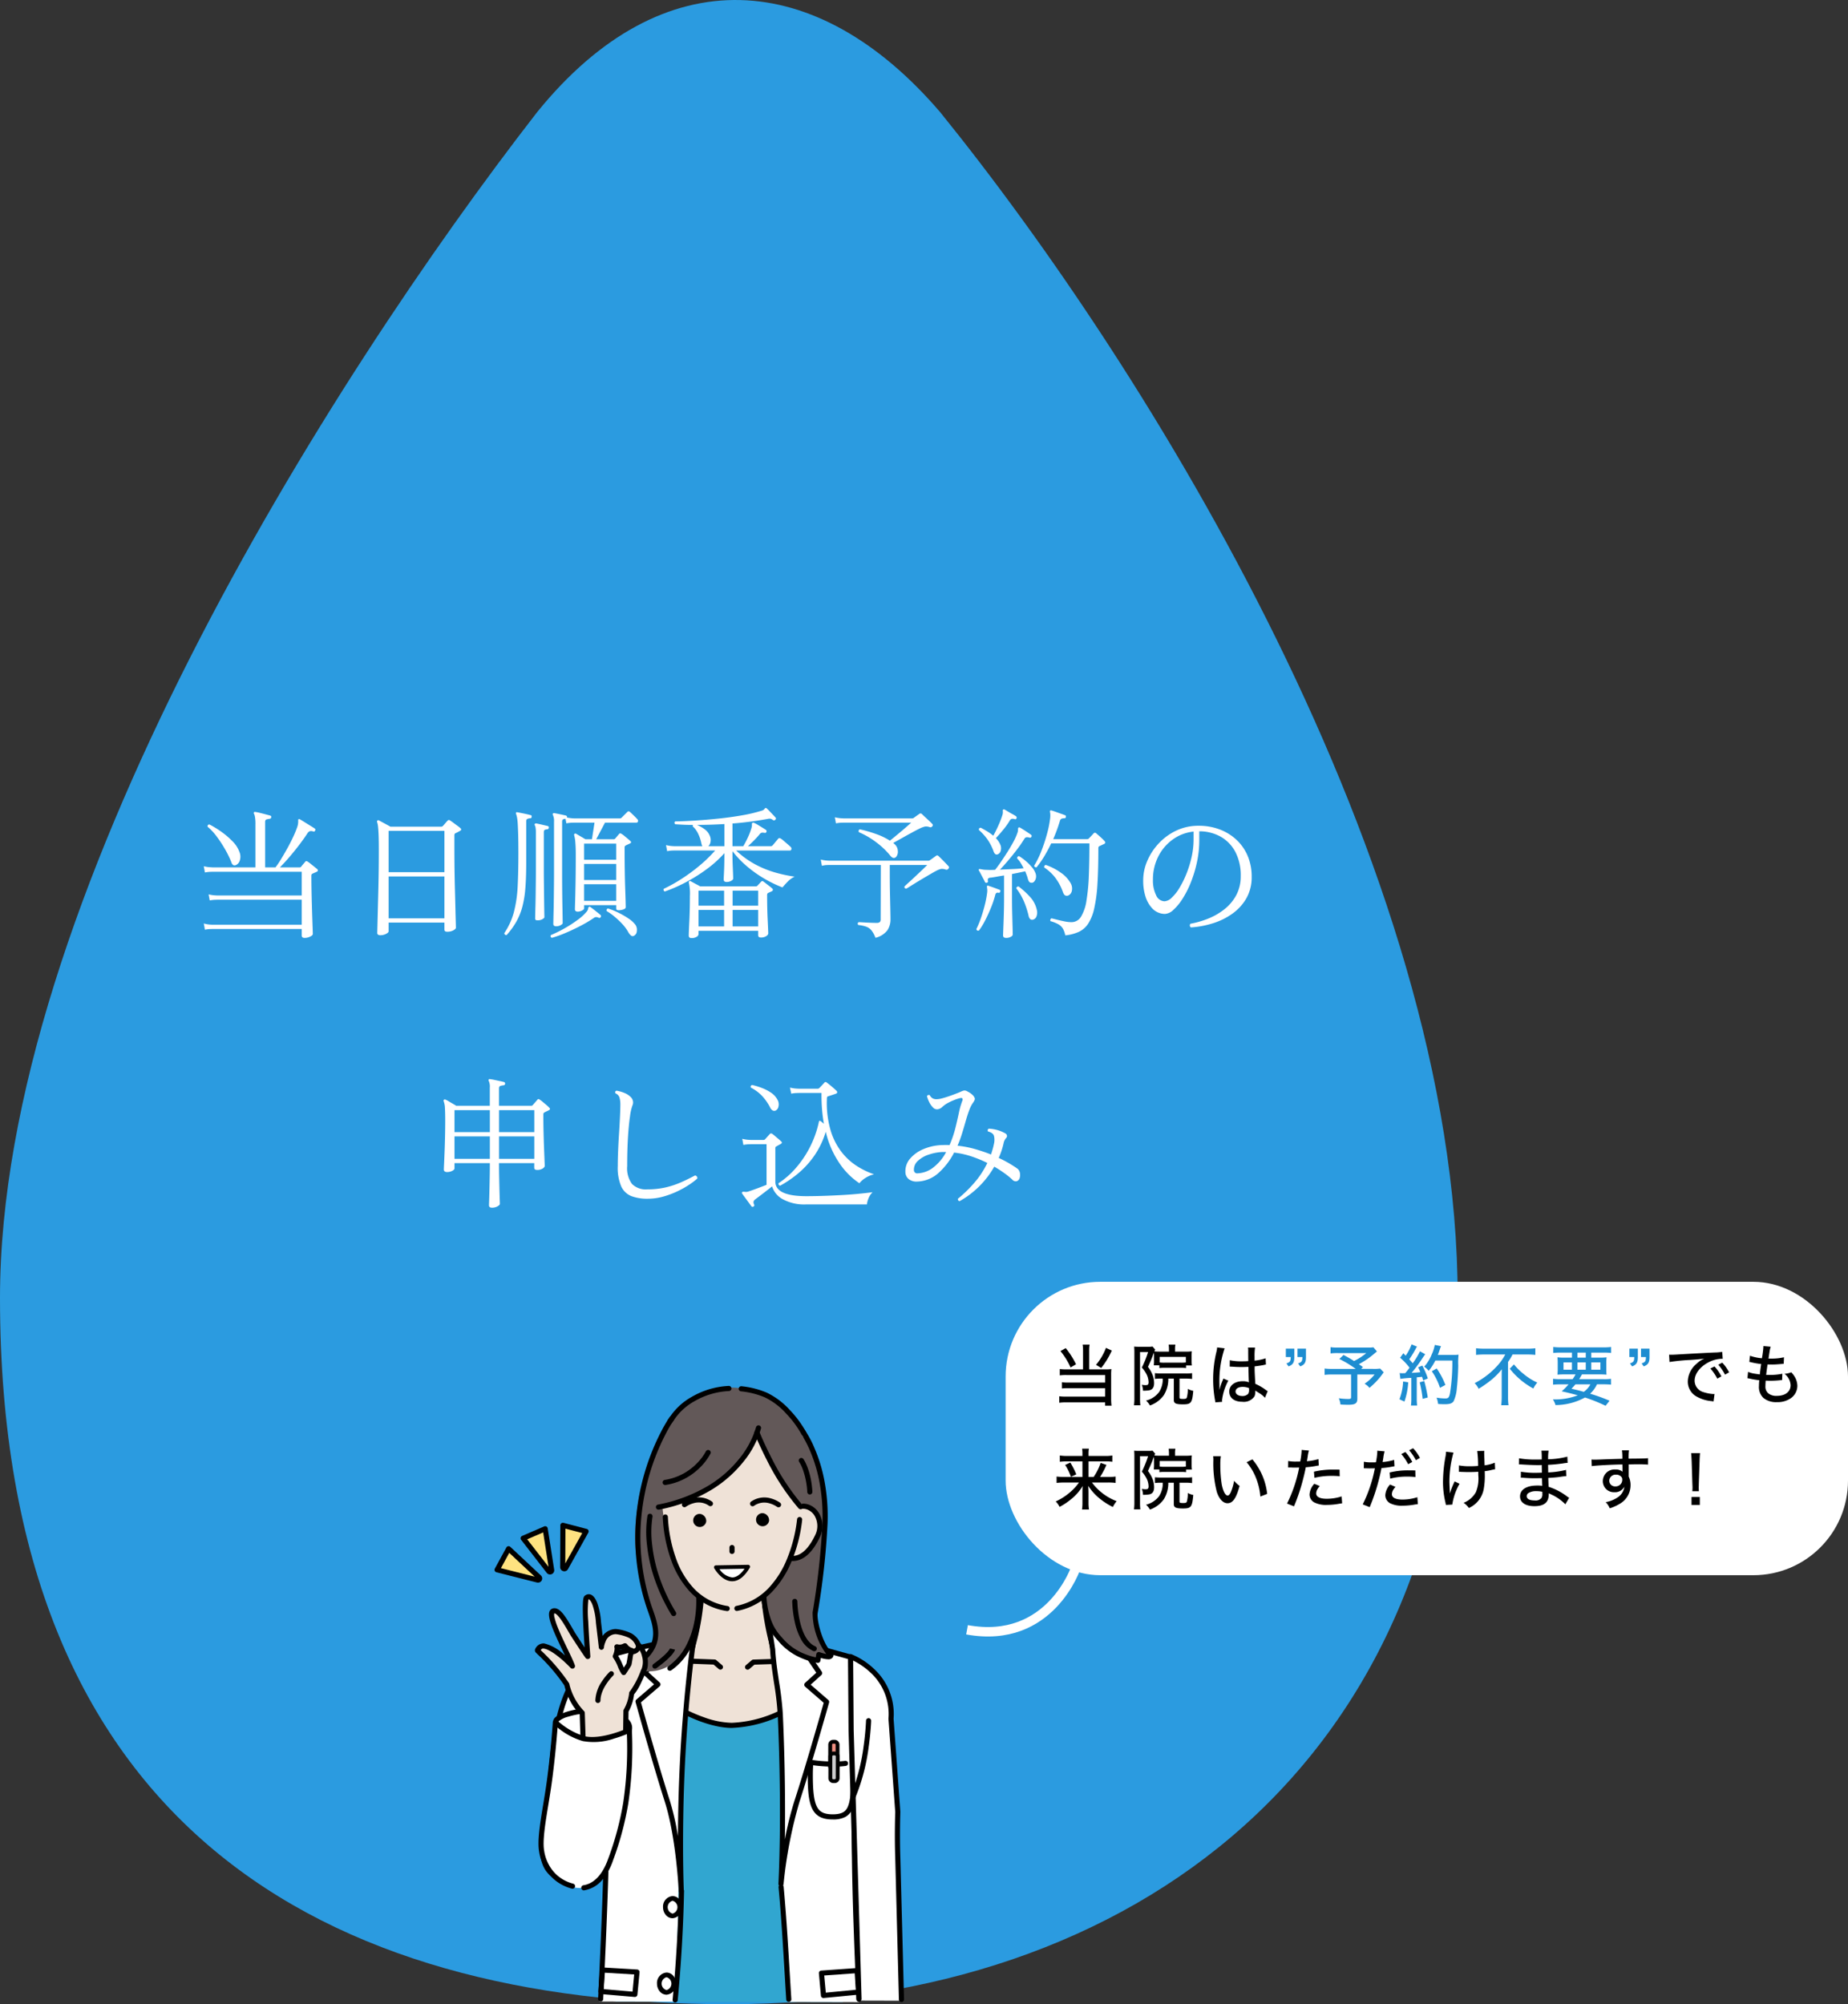 <svg xmlns="http://www.w3.org/2000/svg" xmlns:xlink="http://www.w3.org/1999/xlink" width="390.5" height="423.503" viewBox="0 0 390.5 423.503">
  <rect x="0" y="0" width="390.5" height="423.503" fill="#333333" stroke="none"/>
  <defs>
    <clipPath id="clip-path">
      <rect id="矩形_1867" data-name="矩形 1867" width="86.529" height="130.285" fill="none"/>
    </clipPath>
  </defs>
  <g id="组_4226" data-name="组 4226" transform="translate(-260 -2908)">
    <g id="组_4108" data-name="组 4108" transform="translate(260 2890.533)">
      <g id="组_4109" data-name="组 4109" transform="translate(0 0)">
        <path id="路径_10386" data-name="路径 10386" d="M308.019,291.718c0,98.369-68.95,149.251-154.009,149.251S0,403.656,0,291.718c0-83.6,69.168-193.437,113.49-250.54,26.673-32.943,59.28-30.259,85.185,0,43.881,54.236,109.344,159.585,109.344,250.54" transform="translate(0 0)" fill="#2b9be0"/>
      </g>
    </g>
    <path id="路径_10409" data-name="路径 10409" d="M-89.61,2.19q-.63,0-.63-.51V.3h-18.84l-.495.015A7.261,7.261,0,0,0-110.7.45l-.24-1.32a6.179,6.179,0,0,0,1.29.24l.54.03h18.87V-5.88h-17.82l-.51.015a6.694,6.694,0,0,0-1.11.135l-.24-1.29a7.428,7.428,0,0,0,1.29.21l.54.03h17.85v-5.01h-18.84l-.495.015a7.262,7.262,0,0,0-1.125.135l-.24-1.32a7.428,7.428,0,0,0,1.29.21l.54.03h9.09v-9a9.125,9.125,0,0,0-.1-1.65,2.541,2.541,0,0,0-.195-.66.257.257,0,0,1,0-.33q.06-.12.3-.06a7.4,7.4,0,0,1,.915.18q.615.15,1.23.315l.945.255q.3.09.24.36a.363.363,0,0,1-.33.33,3.859,3.859,0,0,0-.63.12q-.33.09-.33.54v9.6h2.19a19.832,19.832,0,0,0,1.155-1.71q.645-1.05,1.32-2.265t1.245-2.43a20.611,20.611,0,0,0,.9-2.2,3.309,3.309,0,0,0,.165-.78q.015-.3.015-.45-.03-.27.06-.33a.291.291,0,0,1,.33.03q.27.15.915.555t1.29.8q.645.39.885.57a.283.283,0,0,1,.09.42q-.06.27-.39.21a1.226,1.226,0,0,0-.735-.06,1.076,1.076,0,0,0-.5.45q-.78,1.2-1.815,2.55t-2.085,2.565q-1.05,1.215-1.92,2.085h4.14a.446.446,0,0,0,.33-.12q.18-.24.435-.54l.435-.51q.21-.3.57-.03a6.889,6.889,0,0,1,.63.465l.765.615q.375.3.555.45a.384.384,0,0,1,.165.33q-.015.18-.255.27-.24.12-.435.195t-.435.2a.276.276,0,0,0-.18.135.917.917,0,0,0-.06.4q0,1.38.03,2.955t.075,3.15q.045,1.575.09,2.9T-87.93.33q.03.87.03,1.02,0,.3-.585.57A2.681,2.681,0,0,1-89.61,2.19ZM-104.16-13.2a.666.666,0,0,1-.555,0,1.115,1.115,0,0,1-.405-.63,20.555,20.555,0,0,0-1.29-2.655,26.366,26.366,0,0,0-1.77-2.715,11.784,11.784,0,0,0-1.95-2.1q-.06-.48.39-.48a19.386,19.386,0,0,1,2.46,1.5,16.99,16.99,0,0,1,2.4,2.04,6.129,6.129,0,0,1,1.47,2.25,2.575,2.575,0,0,1,.105,1.74A1.531,1.531,0,0,1-104.16-13.2ZM-73.65,1.62a.9.9,0,0,1-.435-.1.448.448,0,0,1-.195-.435q0-.15.03-1.3t.075-2.985q.045-1.83.105-4.05t.09-4.575q.03-2.355.03-4.515,0-2.01-.045-3.18t-.12-1.8a4.538,4.538,0,0,0-.195-.96q-.06-.24.06-.33a.286.286,0,0,1,.33-.03q.21.12.66.36t.945.51q.5.27.8.45h10.77a.459.459,0,0,0,.33-.15q.18-.18.495-.555t.465-.525a.631.631,0,0,1,.27-.18q.12-.03.36.15a6.851,6.851,0,0,1,.645.45q.435.33.87.645a5.527,5.527,0,0,1,.585.465q.39.36-.09.6-.21.12-.465.255t-.465.225a.453.453,0,0,0-.18.15.812.812,0,0,0-.06.39v2.52q0,2.19.03,4.515t.09,4.47q.06,2.145.1,3.9t.075,2.82q.03,1.065.03,1.215,0,.24-.525.54a2.665,2.665,0,0,1-1.335.3q-.57,0-.57-.45V-1.05H-71.88V.81q0,.24-.54.525A2.6,2.6,0,0,1-73.65,1.62Zm1.77-3.57h11.79V-10.8H-71.88Zm0-9.75h11.79v-8.73H-71.88ZM-36.48-.27q-.6,0-.6-.51,0-.12.015-.87t.045-1.92q.03-1.17.045-2.55t.03-2.775q.015-1.4.015-2.535V-22.38a2.911,2.911,0,0,0-.24-1.41.272.272,0,0,1,0-.3.325.325,0,0,1,.3-.09q.51.09,1.23.24t1.23.27a.35.35,0,0,1,.24.36l-.03.06a9.376,9.376,0,0,0,1.05.15l.42.03h9.75a.459.459,0,0,0,.33-.15l.345-.345.525-.525.33-.33a.351.351,0,0,1,.54-.03q.15.12.465.42t.615.6q.3.3.45.48a.527.527,0,0,1,.2.525.368.368,0,0,1-.405.255h-6.57l-1.86,3.51h3.66a.39.39,0,0,0,.33-.12q.21-.24.435-.51t.405-.48q.18-.27.57,0a4.373,4.373,0,0,1,.57.42l.7.585q.345.285.5.435.42.36-.06.57-.24.12-.45.21a4.111,4.111,0,0,0-.42.21.453.453,0,0,0-.18.15.812.812,0,0,0-.06.39q0,2.28.03,4.44t.09,3.9q.06,1.74.09,2.85t.03,1.29q0,.33-.51.495a3.047,3.047,0,0,1-.93.165.942.942,0,0,1-.435-.075q-.135-.075-.135-.345v-.66h-6.78v.69q0,.24-.48.465a2.033,2.033,0,0,1-.84.225.78.78,0,0,1-.465-.12.524.524,0,0,1-.165-.45q0-.15.045-1.635t.09-4.035q.045-2.55.045-5.85,0-1.44-.09-2.505a7.3,7.3,0,0,0-.24-1.515.314.314,0,0,1,.06-.33.286.286,0,0,1,.33-.03q.3.18.945.555t1.035.615h1.38l.54-3.51H-32.7l-.495.015a7.261,7.261,0,0,0-1.125.135l-.18-.96a1.629,1.629,0,0,0-.525.12q-.2.09-.195.57v10.86q0,1.59.015,3.36t.045,3.345q.03,1.575.045,2.61T-35.1-.93q0,.18-.42.42A1.9,1.9,0,0,1-36.48-.27ZM-46.95,1.59q-.48,0-.48-.42a14.707,14.707,0,0,0,2.04-4.515,26.857,26.857,0,0,0,.78-5.43q.15-3.015.15-6.915,0-2.46-.045-3.975t-.1-2.37a9.947,9.947,0,0,0-.15-1.275,4.867,4.867,0,0,0-.18-.66.32.32,0,0,1,0-.33q.06-.12.27-.06.51.09,1.38.27t1.41.33q.27.03.21.36a.265.265,0,0,1-.3.3,2.011,2.011,0,0,0-.585.135q-.255.1-.255.555v8.76q0,3.06-.18,5.31a22.159,22.159,0,0,1-.645,3.975A13.517,13.517,0,0,1-44.9-1.23,16.221,16.221,0,0,1-46.95,1.59Zm6.57-3.12a.718.718,0,0,1-.435-.09.468.468,0,0,1-.1-.36q0-.12.015-.84t.045-1.83q.03-1.11.045-2.415t.03-2.58q.015-1.275.015-2.3v-8.25a5.332,5.332,0,0,0-.06-.885,1.534,1.534,0,0,0-.15-.5q-.12-.21,0-.33a.3.3,0,0,1,.3-.09q.48.09,1.185.255l1.215.285q.3.09.24.36a.319.319,0,0,1-.3.33,1.8,1.8,0,0,0-.54.12q-.21.09-.21.54v8.19q0,.96.015,2.19t.03,2.505q.015,1.275.03,2.385t.03,1.83q.015.72.015.84,0,.15-.4.39A1.942,1.942,0,0,1-40.38-1.53Zm9.81-4.11h6.78V-9.15h-6.78Zm0-4.41h6.78v-3.39h-6.78Zm0-4.29h6.78v-3.39h-6.78Zm-6.78,16.5a.357.357,0,0,1-.24-.57A26.652,26.652,0,0,0-34.65.135,26.559,26.559,0,0,0-31.905-1.65,10.227,10.227,0,0,0-30.06-3.33a1.371,1.371,0,0,0,.345-.69.389.389,0,0,1,.195-.36q.12-.09.3.06.39.27,1.05.795t1.05.855a.331.331,0,0,1,.06.45.313.313,0,0,1-.42.15,1.6,1.6,0,0,0-.57-.15,1.015,1.015,0,0,0-.54.24A27.148,27.148,0,0,1-31.305-.375q-1.575.825-3.165,1.5A23.944,23.944,0,0,1-37.35,2.16Zm17.31-.42a.554.554,0,0,1-.57-.015A2.306,2.306,0,0,1-21.24.96,8.721,8.721,0,0,0-22.5-.75a17.317,17.317,0,0,0-1.65-1.56A12.145,12.145,0,0,0-25.8-3.48q-.12-.48.3-.54a14.774,14.774,0,0,1,2.16.87,17.2,17.2,0,0,1,2.16,1.245A5.707,5.707,0,0,1-19.74-.6a1.872,1.872,0,0,1,.3,1.38A1.144,1.144,0,0,1-20.04,1.74Zm12.15.48q-.57,0-.57-.54,0-.18.03-1.005t.09-2.04q.06-1.215.09-2.6t.03-2.67a10.552,10.552,0,0,0-.21-2.82.314.314,0,0,1,.06-.33.257.257,0,0,1,.33,0q.18.09.555.3t.78.42q.4.21.645.36H5.7a.446.446,0,0,0,.33-.12l.78-.84a.513.513,0,0,1,.255-.165.421.421,0,0,1,.285.135q.18.12.54.405t.735.57a5.732,5.732,0,0,1,.555.465.331.331,0,0,1,.135.3.39.39,0,0,1-.255.3q-.18.09-.36.165t-.36.165a.453.453,0,0,0-.18.15.812.812,0,0,0-.06.39q0,1.29.03,2.655t.09,2.55Q8.28-.39,8.31.375t.03.855q0,.3-.435.585A2.018,2.018,0,0,1,6.78,2.1q-.57,0-.57-.48V.69H-6.39v.69a.733.733,0,0,1-.4.57A1.95,1.95,0,0,1-7.89,2.22Zm-5.64-9.84a.413.413,0,0,1-.225-.225.383.383,0,0,1,.015-.345,32.065,32.065,0,0,0,3.69-2.055,37.8,37.8,0,0,0,3.81-2.79A29.694,29.694,0,0,0-2.88-16.29h-8.55l-.495.015a6.654,6.654,0,0,0-1.1.135l-.24-1.29a7.428,7.428,0,0,0,1.29.21l.54.03h5.85a3.492,3.492,0,0,1-.18-.45,8.545,8.545,0,0,0-.69-2.145,4.87,4.87,0,0,0-1.17-1.6.987.987,0,0,1,.06-.3q-1.11,0-2.04-.045t-1.71-.1q-.33-.33,0-.6,1.83-.03,4.23-.18t4.965-.42q2.565-.27,4.95-.69a31.522,31.522,0,0,0,4.155-.99,1,1,0,0,0,.54-.33.563.563,0,0,1,.27-.24.288.288,0,0,1,.21.09,7.271,7.271,0,0,1,.525.51l.72.75q.375.39.615.66a.314.314,0,0,1-.03.48.361.361,0,0,1-.51.06,1.713,1.713,0,0,0-.465-.255,1.506,1.506,0,0,0-.555.015q-1.83.33-3.735.585T.78-21.99v4.8H3.06q.45-.75.945-1.8a13.512,13.512,0,0,0,.765-1.98,2.159,2.159,0,0,0,.12-.78.408.408,0,0,1,.12-.39q.09-.09.3,0a5.377,5.377,0,0,1,.765.4q.465.285.96.585t.8.51q.21.12.12.42a.3.3,0,0,1-.39.21,2.189,2.189,0,0,0-.6-.03.784.784,0,0,0-.45.33q-.54.66-1.2,1.32t-1.26,1.2H8.91a.459.459,0,0,0,.33-.15q.09-.09.345-.4t.525-.63q.27-.315.33-.4.21-.24.54-.03a3.931,3.931,0,0,1,.63.48l.885.765q.435.375.555.5a.489.489,0,0,1,.18.495q-.06.285-.3.285H1.56a18.736,18.736,0,0,0,4.05,2.94,21.684,21.684,0,0,0,4.215,1.71,29.751,29.751,0,0,0,4.1.87,4.943,4.943,0,0,0-1.5,1.08q-.66.69-1.08,1.2a26.191,26.191,0,0,1-3.66-1.755,25.7,25.7,0,0,1-3.7-2.58A20.869,20.869,0,0,1,.78-16.14v.81q0,1.08.045,2.13T.9-11.37q.03.78.03,1.02t-.435.48a1.924,1.924,0,0,1-.945.24q-.63,0-.63-.54,0-.18.045-1.005T-.96-13.14q.03-1.14.03-2.22v-.36a24.018,24.018,0,0,1-3.855,3.465,34.707,34.707,0,0,1-4.5,2.79A31.085,31.085,0,0,1-13.53-7.62ZM-6.39-.24h5.4V-3.72h-5.4Zm7.2,0h5.4V-3.72H.81Zm-7.2-4.38h5.4V-7.8h-5.4Zm7.2,0h5.4V-7.8H.81ZM-4.32-17.19H-.93v-4.68q-3.09.18-5.79.18a7.575,7.575,0,0,1,1.635.93A3.044,3.044,0,0,1-4.02-19.41a2.217,2.217,0,0,1,.165,1.26A1.616,1.616,0,0,1-4.32-17.19ZM30.99,2.16A5.564,5.564,0,0,0,30.15.6a2.573,2.573,0,0,0-1.095-.78A7.39,7.39,0,0,0,27.36-.54q-.27-.39.09-.6.27,0,.975.045t1.5.075q.8.03,1.305.03a.986.986,0,0,0,.69-.18.779.779,0,0,0,.18-.57l.03-11.49H21.27l-.5.015a5.2,5.2,0,0,0-1.095.165l-.24-1.32a7.428,7.428,0,0,0,1.29.21l.54.03H42.18a.446.446,0,0,0,.33-.12q.24-.15.63-.435t.6-.435a.529.529,0,0,1,.33-.135.6.6,0,0,1,.3.195q.39.36,1.02,1.005t1.02,1.065a.363.363,0,0,1,0,.54.463.463,0,0,1-.54.21,2.3,2.3,0,0,0-1.005-.15,3.75,3.75,0,0,0-.945.36q-.42.21-1.14.63t-1.56.915q-.84.495-1.62.975t-1.35.84q-.57.36-.75.45-.48-.06-.36-.48.27-.27.915-.855t1.41-1.3q.765-.72,1.44-1.365T41.94-13.23H34.02v1.83q0,2.37.045,4.38t.075,3.4q.03,1.4.03,1.935A4.146,4.146,0,0,1,33.54.54,4.409,4.409,0,0,1,30.99,2.16Zm4.35-17.07q-.57.51-1.2-.27a16.44,16.44,0,0,0-3-2.85,17.2,17.2,0,0,0-3.66-2.13q-.15-.45.21-.6a28.879,28.879,0,0,1,3.51,1.02,14.007,14.007,0,0,1,2.85,1.38q.48-.39,1.155-.945t1.35-1.125q.675-.57,1.215-1.05t.78-.69H24.24l-.5.015a6.654,6.654,0,0,0-1.095.135l-.24-1.29a7.428,7.428,0,0,0,1.29.21l.54.03H38.7a.6.6,0,0,0,.36-.09q.24-.18.6-.435L40.23-24a.416.416,0,0,1,.6.03q.24.24.66.63l.84.78q.42.39.66.66a.331.331,0,0,1,0,.51.442.442,0,0,1-.51.18,2.1,2.1,0,0,0-1.02-.135,4.875,4.875,0,0,0-1.08.4q-.57.27-1.62.84t-2.145,1.185Q35.52-18.3,34.74-17.88a.47.47,0,0,1,.12.09l.12.12a1.941,1.941,0,0,1,.735,1.455A1.654,1.654,0,0,1,35.34-14.91ZM71.1,1.65A4.454,4.454,0,0,0,70.59.21a2.643,2.643,0,0,0-.945-.9,7.366,7.366,0,0,0-1.665-.66.414.414,0,0,1-.015-.36.412.412,0,0,1,.225-.24q.42.09,1.17.285t1.575.36a7.53,7.53,0,0,0,1.455.165,2.343,2.343,0,0,0,2.055-1.185,9.189,9.189,0,0,0,1.14-3.4,42.111,42.111,0,0,0,.5-5.28q.12-3.06.12-6.78H68.13q-.66,1.38-1.44,2.685a18.8,18.8,0,0,1-1.65,2.355.392.392,0,0,1-.51-.33,19.056,19.056,0,0,0,1.545-3.165,35.013,35.013,0,0,0,1.2-3.675,21.83,21.83,0,0,0,.645-3.3,5.645,5.645,0,0,0,.015-.69,4.246,4.246,0,0,0-.045-.45.447.447,0,0,1,0-.33q.09-.12.3-.06.33.09.87.285t1.1.39q.555.195.855.315.27.06.21.39a.286.286,0,0,1-.33.27,1.624,1.624,0,0,0-.57.09.675.675,0,0,0-.36.48,33.039,33.039,0,0,1-1.41,3.84h7.2a.459.459,0,0,0,.33-.15q.24-.24.51-.525t.48-.525a.375.375,0,0,1,.6,0q.21.18.57.495t.69.63a6.577,6.577,0,0,1,.48.5q.33.39-.12.6l-.96.45a.453.453,0,0,0-.18.15.639.639,0,0,0-.06.33q0,4.44-.195,7.545A31.717,31.717,0,0,1,77.22-4.05,9.884,9.884,0,0,1,75.945-.825a4.819,4.819,0,0,1-2,1.74A9.138,9.138,0,0,1,71.1,1.65Zm-12.48.54q-.66,0-.66-.54,0-.12.03-.9l.075-1.95q.045-1.17.075-2.5t.03-2.565v-4.74q-.81.12-1.545.255t-1.245.2a.906.906,0,0,0-.555.165q-.135.135-.075.525.09.3-.24.39a.317.317,0,0,1-.39-.18q-.09-.21-.33-.66t-.5-.945q-.255-.495-.435-.8-.09-.21.03-.3a1.137,1.137,0,0,1,.42.03l.435.075a3.394,3.394,0,0,0,.585.045,15.7,15.7,0,0,0,1.95,0q.51-.63,1.17-1.59t1.35-2.04q.69-1.08,1.275-2.145a12.673,12.673,0,0,0,.885-1.935,2.114,2.114,0,0,0,.165-.81q-.015-.33.135-.42.09-.06.3.03.42.24,1.155.72t1.155.78a.308.308,0,0,1,.09.42.31.31,0,0,1-.42.18,1.9,1.9,0,0,0-.6-.075.63.63,0,0,0-.48.345,26.827,26.827,0,0,1-1.59,2.3q-.93,1.215-1.875,2.325T57.3-12.24l2.67-.12q1.35-.06,2.34-.18-.3-.57-.63-1.11a5.142,5.142,0,0,0-.75-.96q0-.48.42-.48a10.969,10.969,0,0,1,1.41,1.035,10.96,10.96,0,0,1,1.275,1.275,4.127,4.127,0,0,1,.765,1.26,1.818,1.818,0,0,1,0,1.38q-.27.57-.63.66a.812.812,0,0,1-.555-.075q-.255-.135-.435-.8a6.46,6.46,0,0,0-.24-.75l-.3-.78-1.29.27q-.72.15-1.5.3v5.04q0,1.74.045,3.435T59.97.045Q60,1.23,60,1.47q0,.27-.435.5A2.026,2.026,0,0,1,58.62,2.19Zm-1.71-17.7q-.6.3-.93-.51a10.733,10.733,0,0,0-1.305-2.58,11.788,11.788,0,0,0-1.815-2.01q-.06-.48.39-.48.69.36,1.38.78a10.121,10.121,0,0,1,1.26.9q.48-.84,1.05-2.1a18.759,18.759,0,0,0,.87-2.25,1.937,1.937,0,0,0,.1-.8q-.045-.285.075-.375a.27.27,0,0,1,.3,0q.27.15.735.435t.945.54a5.789,5.789,0,0,1,.72.435.351.351,0,0,1,.12.42.286.286,0,0,1-.42.18,1.473,1.473,0,0,0-.6-.045.753.753,0,0,0-.42.375,15.958,15.958,0,0,1-1.455,2.025Q57.03-19.5,56.43-18.9a4.409,4.409,0,0,1,.93,1.35,1.878,1.878,0,0,1,.1,1.32A1.1,1.1,0,0,1,56.91-15.51ZM52.86.63q-.48.12-.54-.33a17.526,17.526,0,0,0,.915-2.19q.465-1.32.84-2.79A21.051,21.051,0,0,0,54.6-7.44a3.363,3.363,0,0,0,.015-.54,4.17,4.17,0,0,0-.045-.42.969.969,0,0,1,0-.36q.06-.18.3-.06.42.12,1.185.4t1.155.435q.27.09.15.39a.3.3,0,0,1-.39.24.536.536,0,0,0-.45.06.926.926,0,0,0-.24.51A21.369,21.369,0,0,1,55.365-4.1Q54.78-2.67,54.12-1.41A14.194,14.194,0,0,1,52.86.63Zm18.9-7.41a.868.868,0,0,1-.615.015q-.315-.105-.555-.765a10.89,10.89,0,0,0-1.545-2.925A9.424,9.424,0,0,0,66.66-12.69a.412.412,0,0,1,.33-.54,12.063,12.063,0,0,1,3.15,1.62,6.579,6.579,0,0,1,2.07,2.19,2.259,2.259,0,0,1,.285,1.65A1.373,1.373,0,0,1,71.76-6.78ZM64.2-1.65a.684.684,0,0,1-.51-.135,1.5,1.5,0,0,1-.36-.8,18.7,18.7,0,0,0-.93-2.865A12.655,12.655,0,0,0,60.75-8.28a.416.416,0,0,1,.51-.39,17.192,17.192,0,0,1,2.325,2.115A5.852,5.852,0,0,1,65.07-3.81a2.252,2.252,0,0,1-.06,1.47A1.072,1.072,0,0,1,64.2-1.65ZM97.65-.03a.5.5,0,0,1-.225-.39.482.482,0,0,1,.135-.39,18.973,18.973,0,0,0,3.735-1.08,13.784,13.784,0,0,0,3.435-1.98,9.491,9.491,0,0,0,2.505-2.985,8.378,8.378,0,0,0,.945-4.035,10.655,10.655,0,0,0-1.11-5.04,7.947,7.947,0,0,0-3.075-3.24,9.169,9.169,0,0,0-4.575-1.17v1.86a22,22,0,0,1-.495,4.68,26.515,26.515,0,0,1-1.29,4.26,20.169,20.169,0,0,1-1.77,3.48A11.24,11.24,0,0,1,93.93-3.72a2.809,2.809,0,0,1-1.77.84,3.719,3.719,0,0,1-1.44-.3,3.723,3.723,0,0,1-1.32-.96,6.541,6.541,0,0,1-1.32-2.325,10.929,10.929,0,0,1-.51-3.585,10.286,10.286,0,0,1,.84-3.99,12.658,12.658,0,0,1,2.4-3.7,12.165,12.165,0,0,1,3.705-2.73A10.868,10.868,0,0,1,99.3-21.51a12.331,12.331,0,0,1,4.44.78,10.709,10.709,0,0,1,3.555,2.2,9.949,9.949,0,0,1,2.355,3.4,11.1,11.1,0,0,1,.84,4.38,8.943,8.943,0,0,1-1.125,4.575A10.306,10.306,0,0,1,106.38-2.91a14.5,14.5,0,0,1-4.14,2.025A19.845,19.845,0,0,1,97.65-.03ZM92.07-5.55a2.4,2.4,0,0,0,1.53-.765,9.477,9.477,0,0,0,1.65-2.1,20.362,20.362,0,0,0,1.485-3.03,22.712,22.712,0,0,0,1.08-3.54,16.963,16.963,0,0,0,.4-3.645v-1.65a9.039,9.039,0,0,0-4.44,1.7,9.884,9.884,0,0,0-3.045,3.615,10.714,10.714,0,0,0-1.1,4.86,7,7,0,0,0,.675,3.285A2,2,0,0,0,92.07-5.55ZM-50.04,59.19q-.63,0-.63-.51,0-.12.03-.96t.06-2.13q.03-1.29.06-2.805t.03-3.015h-7.47v1.14q0,.24-.465.495a2.377,2.377,0,0,1-1.155.255.813.813,0,0,1-.435-.12.486.486,0,0,1-.195-.45q0-.18.045-1.125t.1-2.4q.06-1.455.1-3.18t.045-3.465q0-1.77-.06-2.76a4.574,4.574,0,0,0-.27-1.47.272.272,0,0,1,.06-.3.278.278,0,0,1,.33-.03,4.311,4.311,0,0,1,.66.345q.42.255.87.51t.72.435h7.11V33.84a2.927,2.927,0,0,0-.21-1.41.257.257,0,0,1,0-.33q.06-.12.3-.06a7.748,7.748,0,0,1,.885.15q.555.12,1.125.24t.9.21a.35.35,0,0,1,.24.36.363.363,0,0,1-.33.33,3.494,3.494,0,0,0-.645.12q-.315.09-.315.54v3.66h6.78a.39.39,0,0,0,.33-.12l.51-.585q.3-.345.48-.555a.411.411,0,0,1,.24-.15.663.663,0,0,1,.3.15,4.543,4.543,0,0,1,.6.45l.8.675a5.575,5.575,0,0,1,.585.555q.33.33-.12.54a4.718,4.718,0,0,1-.45.225,4.72,4.72,0,0,0-.45.225.453.453,0,0,0-.18.15.812.812,0,0,0-.06.39q0,1.86.045,3.705t.105,3.375q.06,1.53.1,2.52t.045,1.17q0,.24-.42.54a2.106,2.106,0,0,1-1.23.3q-.57,0-.57-.48v-.96h-7.44q0,1.47.03,2.925t.06,2.685q.03,1.23.06,2.025t.03.975q0,.24-.495.525A2.336,2.336,0,0,1-50.04,59.19Zm-7.92-10.32h7.47V44.13h-7.47Zm9.42,0h7.44V44.13h-7.44Zm-9.42-5.64h7.47V38.58h-7.47Zm9.42,0h7.44V38.58h-7.44ZM-17.16,57.3a9.491,9.491,0,0,1-3.39-.54,3.982,3.982,0,0,1-2.16-2.025,9.9,9.9,0,0,1-.75-4.335q0-1.41.075-3.24t.2-3.72q.12-1.89.195-3.5t.075-2.5a5.011,5.011,0,0,0-.195-1.545,1.393,1.393,0,0,0-.825-.855q-.21-.42.21-.57a7.739,7.739,0,0,1,1.815.54,3.846,3.846,0,0,1,1.1.72,1.651,1.651,0,0,1,.57.99,1.519,1.519,0,0,1-.12.87,10.363,10.363,0,0,0-.51,2.28q-.27,1.77-.435,4.47t-.165,6.06a5.624,5.624,0,0,0,1.02,3.78,4.1,4.1,0,0,0,3.21,1.14,17.04,17.04,0,0,0,3.93-.42,18.617,18.617,0,0,0,3.285-1.1Q-8.52,53.13-7.14,52.38a.563.563,0,0,1,.39.225.486.486,0,0,1,.09.435,14.932,14.932,0,0,1-1.77,1.335,19.664,19.664,0,0,1-2.52,1.4,18.7,18.7,0,0,1-3,1.1A12.113,12.113,0,0,1-17.16,57.3ZM5.22,58.95a.331.331,0,0,1-.45-.06q-.21-.3-.585-.81l-.75-1.02q-.375-.51-.585-.81-.15-.21-.03-.33.09-.12.48-.09a1.772,1.772,0,0,0,.345.03,1.472,1.472,0,0,0,.405-.06q.6-.18,1.77-.615t2.16-.825V45.78H4.68l-.495.015a6.655,6.655,0,0,0-1.1.135l-.24-1.29a7.428,7.428,0,0,0,1.29.21l.54.03H7.35a.459.459,0,0,0,.33-.15q.18-.21.495-.555t.465-.525q.27-.3.63,0,.21.15.555.45t.7.6q.36.3.54.48.36.3-.12.57-.24.12-.45.24l-.42.24a.529.529,0,0,0-.18.135.715.715,0,0,0-.06.375v6.93q0,3.09,6.57,3.09,1.56,0,3.45-.06t3.81-.165q1.92-.1,3.675-.27t3.045-.345a3.777,3.777,0,0,0-.855,1.29,4.986,4.986,0,0,0-.345,1.29H16.38a9.425,9.425,0,0,1-5.025-1.125A4.677,4.677,0,0,1,9.15,54.69q-.45.36-1.14.9T6.66,56.625q-.66.495-1.05.795a1.124,1.124,0,0,0-.36.42.936.936,0,0,0,.09.66A.306.306,0,0,1,5.22,58.95Zm5.64-4.41a.391.391,0,0,1-.3-.18.471.471,0,0,1-.06-.33,17.693,17.693,0,0,0,3.555-3.09,21.679,21.679,0,0,0,3.015-4.4,21.733,21.733,0,0,0,1.98-5.535.235.235,0,0,1,.12-.165.2.2,0,0,1,.21.045,2.474,2.474,0,0,1,.285.21q.225.18.435.36-.27-1.47-.4-3.1T19.59,34.95h-4.8l-.495.015a6.654,6.654,0,0,0-1.1.135l-.27-1.29a7.428,7.428,0,0,0,1.29.21l.54.03h4.05a.459.459,0,0,0,.33-.15q.24-.24.54-.555t.51-.555q.24-.3.57,0,.21.15.615.48t.8.675q.39.345.6.555a.407.407,0,0,1,.135.33q-.015.18-.255.27t-.78.27q-.54.18-.84.27a.348.348,0,0,0-.255.18,1.211,1.211,0,0,0-.045.39,20.675,20.675,0,0,0,.8,6.69,13.957,13.957,0,0,0,2.385,4.635,13.055,13.055,0,0,0,3.285,2.94A17,17,0,0,0,30.69,52.14a5.664,5.664,0,0,0-1.785.75A4.829,4.829,0,0,0,27.6,54.03a15.34,15.34,0,0,1-4.08-4.035,19.79,19.79,0,0,1-3.03-6.855A17.831,17.831,0,0,1,18.1,48.165a18.917,18.917,0,0,1-3.4,3.75A23.194,23.194,0,0,1,10.86,54.54ZM9.9,38.67a.743.743,0,0,1-.585,0,1.309,1.309,0,0,1-.555-.6,10.54,10.54,0,0,0-1.755-2.52A8.729,8.729,0,0,0,4.65,33.81q-.12-.45.3-.54a14.349,14.349,0,0,1,2.025.615A9.372,9.372,0,0,1,8.94,34.9a4.052,4.052,0,0,1,1.35,1.485,1.94,1.94,0,0,1,.21,1.425A1.178,1.178,0,0,1,9.9,38.67ZM48.78,57.81a.407.407,0,0,1-.36-.51,27.676,27.676,0,0,0,3.375-3.27,18.679,18.679,0,0,0,2.835-4.29,25.98,25.98,0,0,0-3.345-1.38,17.6,17.6,0,0,0-3.675-.81,14.894,14.894,0,0,1-3.465,4.455A7.008,7.008,0,0,1,39.84,53.67a2.648,2.648,0,0,1-1.83-.525,1.928,1.928,0,0,1-.69-1.485,4.046,4.046,0,0,1,1.005-2.85,7.5,7.5,0,0,1,2.88-2.025,10.854,10.854,0,0,1,3.945-.825q.75-.03,1.5,0a22.853,22.853,0,0,0,1.215-3.54q.435-1.74.75-3.24a16.6,16.6,0,0,1,.735-2.58.541.541,0,0,0,.015-.48q-.1-.18-.585-.06a8.87,8.87,0,0,0-1.305.45,11.006,11.006,0,0,0-1.575.78,7.722,7.722,0,0,0-.855.675,1.722,1.722,0,0,1-.885.435,1.142,1.142,0,0,1-1.02-.39,4.2,4.2,0,0,1-.81-1.17,6.117,6.117,0,0,1-.45-1.2.361.361,0,0,1,.24-.24.468.468,0,0,1,.33,0,1.641,1.641,0,0,0,.72.735,1.734,1.734,0,0,0,.81.135,4.588,4.588,0,0,0,1.08-.18q.69-.18,1.47-.45t1.44-.525q.66-.255.99-.4a3.443,3.443,0,0,1,.765-.285,1.192,1.192,0,0,1,.705.2q.24.12.525.3a2.843,2.843,0,0,1,.495.39,1.776,1.776,0,0,1,.525.735q.105.345-.4,1.005a6.752,6.752,0,0,0-.765,1.53q-.375.99-.735,2.265t-.78,2.64a24.032,24.032,0,0,1-.96,2.6,21.619,21.619,0,0,1,3.78.735q1.8.525,3.3,1.125.18-.57.345-1.14t.285-1.17a3.6,3.6,0,0,0-.015-1.65q-.2-.63-1.245-.9a.4.4,0,0,1,.15-.6,7.728,7.728,0,0,1,3.54,1.02.643.643,0,0,1,.3.42.561.561,0,0,1-.15.51,2.4,2.4,0,0,0-.57,1.2q-.18.78-.435,1.545a14.773,14.773,0,0,1-.585,1.485,25.73,25.73,0,0,1,2.4,1.26q.99.6,1.44.93a1.389,1.389,0,0,1,.63.93,2.3,2.3,0,0,1-.03,1.11,1,1,0,0,1-.615.69.936.936,0,0,1-.945-.33,15.627,15.627,0,0,0-1.6-1.305Q57.33,51.24,56.1,50.52A19.267,19.267,0,0,1,48.78,57.81Zm-8.85-5.88a5.727,5.727,0,0,0,3.315-1.26,10,10,0,0,0,2.685-3.24h-.75a10.254,10.254,0,0,0-2.91.54,6.163,6.163,0,0,0-2.3,1.32,2.512,2.512,0,0,0-.855,1.95.739.739,0,0,0,.195.5A.7.7,0,0,0,39.93,51.93Z" transform="translate(414 3104)" fill="#fff"/>
    <g id="组_3693" data-name="组 3693" transform="translate(207.5 -634.146)">
      <g id="组_3482" data-name="组 3482" transform="translate(157 3835)">
        <g id="组_3481" data-name="组 3481" clip-path="url(#clip-path)">
          <path id="路径_9929" data-name="路径 9929" d="M14.318,50.133,12.953,41.41,8.3,43.418l5.41,6.977a.342.342,0,0,0,.609-.262" transform="translate(-2.25 -11.226)" fill="#ffe280"/>
          <path id="パス_9930" data-name="パス 9930" d="M13.773,50.869h0a.874.874,0,0,1-.694-.344L7.67,43.549a.542.542,0,0,1,.213-.829l4.654-2.008a.542.542,0,0,1,.75.414l1.365,8.723a.879.879,0,0,1-.2.709A.894.894,0,0,1,13.773,50.869Zm-4.82-7.432,4.508,5.813-1.137-7.268Z" transform="translate(-2.048 -11.025)"/>
          <path id="路径_9931" data-name="路径 9931" d="M9.621,53.234,3.172,47.2.743,51.653,9.3,53.816a.342.342,0,0,0,.318-.582" transform="translate(-0.201 -12.797)" fill="#ffe280"/>
          <path id="パス_9932" data-name="パス 9932" d="M9.191,54.167a.888.888,0,0,1-.222-.028L.409,51.977a.542.542,0,0,1-.343-.785l2.429-4.449a.542.542,0,0,1,.845-.136l6.449,6.03a.884.884,0,0,1-.6,1.53ZM1.352,51.1l7.133,1.8L3.111,47.875Z" transform="translate(0 -12.596)"/>
          <path id="路径_9933" data-name="路径 9933" d="M19.765,49.241l.037-8.829,4.9,1.286-4.3,7.712a.343.343,0,0,1-.641-.168" transform="translate(-5.358 -10.956)" fill="#ffe280"/>
          <path id="パス_9934" data-name="パス 9934" d="M19.91,49.925a.9.9,0,0,1-.634-.262.874.874,0,0,1-.254-.626l.037-8.829a.542.542,0,0,1,.679-.522l4.9,1.286a.542.542,0,0,1,.336.788l-4.3,7.712A.871.871,0,0,1,19.91,49.925Zm.229-9.014-.031,7.357,3.582-6.426Z" transform="translate(-5.157 -10.754)"/>
          <path id="路径_9935" data-name="路径 9935" d="M27.786,77.78c-5.7.959-10.391,7.351-11.789,21.99-1.556,16.289-5.11,23.948,3.155,25.848,1.326.3,4.762,2.3,7.6-4.661Z" transform="translate(-3.765 -21.086)" fill="#fff"/>
          <path id="パス_9936" data-name="パス 9936" d="M27.584,77.037a.542.542,0,0,1,.541.555l-1.031,43.176a.541.541,0,0,1-.04.192,11.23,11.23,0,0,1-2.839,4.378,4.429,4.429,0,0,1-2.908,1.116,6.7,6.7,0,0,1-2.034-.38c-.175-.054-.326-.1-.445-.129-3.284-.755-4.98-2.42-5.5-5.4-.473-2.714.032-6.323.731-11.318.4-2.835.846-6.049,1.2-9.709.671-7.028,2.136-12.527,4.353-16.346a14.265,14.265,0,0,1,3.6-4.242,9.668,9.668,0,0,1,4.287-1.885A.541.541,0,0,1,27.584,77.037Zm-1.57,43.6,1.013-42.394c-2.567.642-4.744,2.478-6.481,5.468-2.138,3.682-3.555,9.033-4.212,15.9-.352,3.683-.8,6.91-1.2,9.756-.659,4.713-1.18,8.435-.736,10.982a5.242,5.242,0,0,0,1.366,2.9,6.6,6.6,0,0,0,3.309,1.626c.159.037.337.092.525.15a5.7,5.7,0,0,0,1.712.331,3.331,3.331,0,0,0,2.209-.861A10.086,10.086,0,0,0,26.013,120.642Z" transform="translate(-3.563 -20.885)"/>
          <path id="路径_9937" data-name="路径 9937" d="M83.132,151.679,79.7,79.32l-39.766-.092-4.854,72.34Z" transform="translate(-9.511 -21.479)" fill="#31a6d0"/>
          <path id="路径_9938" data-name="路径 9938" d="M80.99,79.3c-.011,4.731-10.809,11.615-19.284,11.6-7.018-.017-18.863-6.954-18.852-11.684s8.557-8.545,19.088-8.521S81,74.564,80.99,79.3" transform="translate(-11.618 -19.163)" fill="#efe2d7"/>
          <path id="パス_9939" data-name="パス 9939" d="M61.641,69.943h.1a34.407,34.407,0,0,1,13.7,2.588c3.8,1.719,5.9,4.05,5.889,6.564a6.62,6.62,0,0,1-1.955,4.16,20.96,20.96,0,0,1-4.755,3.87,26.459,26.459,0,0,1-13.08,4.107H61.5c-3.4-.008-8.132-1.6-12.342-4.153a23.331,23.331,0,0,1-4.953-3.886A6.5,6.5,0,0,1,42.111,79c.006-2.506,2.1-4.822,5.886-6.522A34.3,34.3,0,0,1,61.641,69.943Zm-.1,20.205A25.34,25.34,0,0,0,74.052,86.2a19.877,19.877,0,0,0,4.507-3.66,5.7,5.7,0,0,0,1.687-3.45A4.338,4.338,0,0,0,78.9,76.126a12.214,12.214,0,0,0-3.908-2.609,33.315,33.315,0,0,0-13.256-2.492h-.1a33.209,33.209,0,0,0-13.2,2.445,12.158,12.158,0,0,0-3.9,2.585,4.332,4.332,0,0,0-1.35,2.951c0,1.962,2.5,4.7,6.53,7.146a32.179,32.179,0,0,0,6.05,2.858,18.335,18.335,0,0,0,5.732,1.138Z" transform="translate(-11.416 -18.961)"/>
          <path id="パス_9940" data-name="パス 9940" d="M62,81.343a.539.539,0,0,1-.353-.131l-1.09-.939L53.159,80a.542.542,0,0,1,.04-1.082l7.591.282a.542.542,0,0,1,.333.131l1.233,1.063a.542.542,0,0,1-.354.952Z" transform="translate(-14.27 -21.394)"/>
          <path id="パス_9941" data-name="パス 9941" d="M73.158,81.376a.542.542,0,0,1-.352-.954l1.238-1.057a.542.542,0,0,1,.334-.129l7.593-.247a.542.542,0,1,1,.035,1.083l-7.4.241-1.094.934A.539.539,0,0,1,73.158,81.376Z" transform="translate(-19.686 -21.414)"/>
          <path id="路径_9942" data-name="路径 9942" d="M59.378,56.144a54.094,54.094,0,0,1-2.146,14.639l17.2.039a57.576,57.576,0,0,1-2.093-14.649Z" transform="translate(-15.516 -15.221)" fill="#efe2d7"/>
          <path id="パス_9943" data-name="パス 9943" d="M57.031,71.843a.542.542,0,0,1-.517-.7,50.41,50.41,0,0,0,2.053-12.57.542.542,0,0,1,1.082.054,51.468,51.468,0,0,1-2.1,12.839A.542.542,0,0,1,57.031,71.843Z" transform="translate(-15.314 -15.739)"/>
          <path id="パス_9944" data-name="パス 9944" d="M79.827,71.8a.542.542,0,0,1-.518-.383,60.644,60.644,0,0,1-2.161-13.079.542.542,0,1,1,1.081-.066A59.513,59.513,0,0,0,80.345,71.1a.542.542,0,0,1-.518.7Z" transform="translate(-20.915 -15.661)"/>
          <path id="路径_9945" data-name="路径 9945" d="M30.358,149.88l15.753.036c1.45-15.563.581-34.183,1.909-52.1.523-7.067.21-24.785.21-24.785-10.94,1.847-15.551,3.639-15.551,3.639-2.227,3.819.559,37.221-1.4,60.268-.265,3.107-.581,7.639-.918,12.944" transform="translate(-8.23 -19.798)" fill="#fff"/>
          <path id="路径_9946" data-name="路径 9946" d="M52.561,150.405a1.718,1.718,0,0,1-1.507,1.866,1.7,1.7,0,0,1-1.533-1.83,1.718,1.718,0,0,1,1.507-1.866,1.7,1.7,0,0,1,1.533,1.83" transform="translate(-13.425 -40.278)" fill="#fff"/>
          <path id="パス_9947" data-name="パス 9947" d="M50.862,147.9a1.868,1.868,0,0,1,1.446.712,2.541,2.541,0,0,1,.563,1.605,2.207,2.207,0,0,1-1.992,2.36h-.02a1.869,1.869,0,0,1-1.447-.712,2.54,2.54,0,0,1-.563-1.606,2.207,2.207,0,0,1,1.992-2.36Zm0,3.7h.009a1.412,1.412,0,0,0-.005-2.715h-.01a1.411,1.411,0,0,0,.006,2.715Z" transform="translate(-13.243 -40.096)"/>
          <path id="路径_9948" data-name="路径 9948" d="M50.814,172.565a1.718,1.718,0,0,1-1.507,1.866,1.7,1.7,0,0,1-1.533-1.83,1.717,1.717,0,0,1,1.507-1.866,1.7,1.7,0,0,1,1.533,1.83" transform="translate(-12.952 -46.286)" fill="#fff"/>
          <path id="パス_9949" data-name="パス 9949" d="M49.113,170.061a1.869,1.869,0,0,1,1.446.712,2.54,2.54,0,0,1,.563,1.606,2.207,2.207,0,0,1-1.992,2.36h-.02a1.869,1.869,0,0,1-1.447-.712,2.54,2.54,0,0,1-.563-1.606,2.206,2.206,0,0,1,1.992-2.36Zm0,3.7h.009a1.411,1.411,0,0,0-.006-2.715H49.1a1.411,1.411,0,0,0,.006,2.715Z" transform="translate(-12.769 -46.103)"/>
          <path id="パス_9950" data-name="パス 9950" d="M30.559,161.269h-.027a.542.542,0,0,1-.514-.567c.717-14.612,1.435-31.4,1.33-45.136a.542.542,0,0,1,1.083-.008c.105,13.761-.614,30.57-1.332,45.2A.542.542,0,0,1,30.559,161.269Z" transform="translate(-8.138 -31.182)"/>
          <path id="パス_9951" data-name="パス 9951" d="M52.165,169.788l-.052,0a.542.542,0,0,1-.487-.591c.72-7.5,1.192-15.652,1.331-22.952a.542.542,0,1,1,1.083.021c-.139,7.328-.613,15.508-1.336,23.035A.542.542,0,0,1,52.165,169.788Z" transform="translate(-13.995 -39.502)"/>
          <path id="パス_9952" data-name="パス 9952" d="M34.289,77.162a.542.542,0,0,1-.15-1.062c.052-.015,5.265-1.509,11.4-2.634a.542.542,0,0,1,.2,1.065c-6.082,1.115-11.246,2.595-11.3,2.61A.542.542,0,0,1,34.289,77.162Z" transform="translate(-9.149 -19.914)"/>
          <path id="路径_9953" data-name="路径 9953" d="M47.492,72.957l-4.383,6.4,2.7,2.469-4.2,3.611s3.65,13.194,6.135,20.921,3,19.1,3,19.1a334.373,334.373,0,0,1,2.326-51.027l.806-5.245s-3.271.131-6.379,3.765" transform="translate(-11.28 -18.758)" fill="#fff"/>
          <path id="パス_9954" data-name="パス 9954" d="M53.669,68.449a.542.542,0,0,1,.535.624L53.4,74.312A326.5,326.5,0,0,0,50.96,109.67c-.152,9.25.111,15.406.118,15.566v0a.542.542,0,0,1-1.082.048c-.005-.113-.536-11.4-2.97-18.962-2.46-7.649-6.105-20.81-6.142-20.942a.542.542,0,0,1,.169-.555l3.738-3.213-2.25-2.057a.542.542,0,0,1-.081-.706l4.383-6.4a.539.539,0,0,1,.035-.046c3.225-3.77,6.625-3.948,6.768-3.954ZM49.834,113.7c.006-1.269.02-2.622.043-4.048a327.562,327.562,0,0,1,2.448-35.486l0-.013.694-4.513a7.769,7.769,0,0,0-1.225.393,10.906,10.906,0,0,0-4.076,3.052l-4.1,5.99,2.353,2.151a.542.542,0,0,1-.012.81L42.02,85.424c.583,2.094,3.8,13.619,6.037,20.569A54.805,54.805,0,0,1,49.834,113.7Z" transform="translate(-11.078 -18.556)"/>
          <path id="パス_9955" data-name="パス 9955" d="M37.816,174.82l-.047,0L30.6,174.2a.542.542,0,0,1-.494-.578l.321-4.541a.542.542,0,0,1,.572-.5l7.3.435a.542.542,0,0,1,.507.592l-.453,4.72A.542.542,0,0,1,37.816,174.82Zm-6.589-1.65,6.1.523.348-3.628-6.2-.37Z" transform="translate(-8.162 -45.702)"/>
          <path id="路径_9956" data-name="路径 9956" d="M99.453,150.2c-.311-5.109-.6-9.465-.841-12.468-1.855-23.057,3.744-56.165.338-59.844,0,0-5.355-2.241-16.287-4.139,0,0,.53,19.074.453,26.161-.2,18.311-.092,34.8,1.267,50.256Z" transform="translate(-22.41 -19.994)" fill="#fff"/>
          <path id="パス_9957" data-name="パス 9957" d="M105.081,162.594a.542.542,0,0,1-.541-.521c-.063-1.651-.129-3.313-.192-4.921-.477-12.112-.928-23.551-.749-36.908a.542.542,0,1,1,1.083.015c-.179,13.328.272,24.754.748,36.851.063,1.608.129,3.271.192,4.922a.542.542,0,0,1-.52.562Z" transform="translate(-28.075 -32.453)"/>
          <path id="パス_9958" data-name="パス 9958" d="M84.5,169.34a.542.542,0,0,1-.54-.508c-.109-1.731-.213-3.473-.324-5.317-.37-6.178-.753-12.566-1.3-18.418a.542.542,0,0,1,1.078-.1c.546,5.869.93,12.267,1.3,18.454.11,1.844.215,3.585.323,5.314a.542.542,0,0,1-.507.574Z" transform="translate(-22.322 -39.175)"/>
          <path id="パス_9959" data-name="パス 9959" d="M99.1,77.863a.542.542,0,0,1-.145-.02c-.032-.009-3.286-.911-10.874-3.023a.542.542,0,0,1,.29-1.043c7.587,2.112,10.84,3.014,10.872,3.023a.542.542,0,0,1-.144,1.064Z" transform="translate(-23.77 -19.995)"/>
          <path id="路径_9960" data-name="路径 9960" d="M85.914,73.035l4.353,6.423-2.712,2.456,4.185,3.631s-3.71,13.177-6.231,20.892A94.439,94.439,0,0,0,82.1,124.022s.814-14.549-.152-35.839c-.2-4.309-1.337-8.9-1.61-13.693l-.783-5.249s3.271.147,6.362,3.794" transform="translate(-21.566 -18.771)" fill="#fff"/>
          <path id="パス_9961" data-name="パス 9961" d="M79.351,68.5h.024c.143.006,3.544.2,6.751,3.985a.54.54,0,0,1,.035.046l4.353,6.423a.542.542,0,0,1-.085.705L88.17,81.7l3.723,3.23a.542.542,0,0,1,.166.556c-.037.132-3.742,13.276-6.238,20.914a94.568,94.568,0,0,0-3.386,17.466.542.542,0,0,1-1.08-.079c0-.036.2-3.7.286-9.921.075-5.738.06-14.882-.438-25.863a64.835,64.835,0,0,0-.773-6.625c-.343-2.276-.7-4.628-.835-7.037l-.779-5.224a.542.542,0,0,1,.536-.621Zm5.93,4.664a10.906,10.906,0,0,0-4.062-3.07,7.771,7.771,0,0,0-1.223-.4l.674,4.516q0,.024.005.049c.135,2.367.487,4.7.827,6.962a65.614,65.614,0,0,1,.784,6.737c.5,11.011.515,20.181.439,25.935,0,.177,0,.351-.007.524a69.251,69.251,0,0,1,2.075-8.349c2.268-6.939,5.539-18.449,6.131-20.541L87,82.121a.542.542,0,0,1-.009-.811l2.363-2.14Z" transform="translate(-21.365 -18.57)"/>
          <path id="パス_9962" data-name="パス 9962" d="M95,175.091a.542.542,0,0,1-.539-.492l-.431-4.723a.542.542,0,0,1,.5-.589l7.534-.533a.542.542,0,0,1,.579.5l.3,4.542a.542.542,0,0,1-.488.575l-7.4.714Zm.159-4.763.331,3.63,6.338-.611-.23-3.475Z" transform="translate(-25.491 -45.749)"/>
          <path id="パス_9963" data-name="パス 9963" d="M96.092,120.988h-.027c-2.208,0-3.539-.7-4.315-2.252-.689-1.379-.966-3.485-.955-7.271,0-.863.039-1.736.11-2.593a.542.542,0,0,1,.633-.489,29.593,29.593,0,0,0,4.39.356,16.009,16.009,0,0,0,2.793-.137.542.542,0,0,1,.147,1.073,17.229,17.229,0,0,1-2.945.147,31.108,31.108,0,0,1-3.982-.282c-.041.641-.062,1.288-.064,1.929-.01,3.556.242,5.585.841,6.784.585,1.17,1.555,1.649,3.349,1.653,2.065,0,2.773-.642,3.2-1.615.57-1.3.686-3.481.7-6.811,0-.507-.009-1.017-.032-1.515a.542.542,0,1,1,1.082-.048c.023.516.034,1.043.033,1.567-.01,3.556-.138,5.764-.786,7.243a3.429,3.429,0,0,1-1.582,1.758A5.513,5.513,0,0,1,96.092,120.988Z" transform="translate(-24.614 -29.38)"/>
          <path id="路径_9964" data-name="路径 9964" d="M98.22,108.994h-.3a.628.628,0,0,1-.627-.629l.012-4.594a.628.628,0,0,1,.629-.626h.3a.628.628,0,0,1,.626.629l-.011,4.594a.628.628,0,0,1-.629.626" transform="translate(-26.376 -27.962)" fill="#f09082"/>
          <path id="長方形_1865" data-name="長方形 1865" d="M1.034,0H5.626A1.036,1.036,0,0,1,6.661,1.034v.3A1.035,1.035,0,0,1,5.627,2.367H1.034A1.035,1.035,0,0,1,0,1.334v-.3A1.035,1.035,0,0,1,1.034,0ZM5.627,1.555a.222.222,0,0,0,.222-.222v-.3A.223.223,0,0,0,5.626.812H1.034a.222.222,0,0,0-.222.222v.3a.222.222,0,0,0,.222.222Z" transform="translate(70.509 81.435) rotate(-89.861)"/>
          <path id="路径_9965" data-name="路径 9965" d="M98.267,112.4h-.3a.627.627,0,0,1-.626-.629l.01-4.594a.628.628,0,0,1,.629-.626h.3a.628.628,0,0,1,.626.629l-.01,4.594a.629.629,0,0,1-.63.626" transform="translate(-26.389 -28.886)" fill="#cececf"/>
          <path id="長方形_1866" data-name="長方形 1866" d="M1.034,0H5.627A1.035,1.035,0,0,1,6.661,1.034v.3A1.035,1.035,0,0,1,5.627,2.367H1.034A1.035,1.035,0,0,1,0,1.334v-.3A1.035,1.035,0,0,1,1.034,0ZM5.627,1.555a.222.222,0,0,0,.222-.222v-.3A.222.222,0,0,0,5.627.812H1.034a.222.222,0,0,0-.222.222v.3a.222.222,0,0,0,.222.222Z" transform="translate(70.543 83.917) rotate(-89.861)"/>
          <path id="路径_9966" data-name="路径 9966" d="M49.263,39.394,44.637,17.868a45.406,45.406,0,0,0-4.242,19.513c-.019,5.944,3.105,12.862,4.2,20.183.266,1.789-2.139,5.481-5.188,6.767,0,0,.534,1.289,3.465.815a8.09,8.09,0,0,0,7.023-3.335c4.247-4.206,5.768-15.1-.627-22.417" transform="translate(-10.682 -4.844)" fill="#625858"/>
          <path id="路径_9967" data-name="路径 9967" d="M82.672,34.029l2.419-22.984s6.374,6.845,5.9,20.992A159.249,159.249,0,0,1,88.91,50.913c-.27,1.788,1.222,7.39,3.32,8.887,0,0,.327.974-2.544-.039l-.2,1.219a13.475,13.475,0,0,1-8.048-4.535c-4.236-4.216-5.18-15.112,1.232-22.415" transform="translate(-21.163 -2.994)" fill="#625858"/>
          <path id="パス_9968" data-name="パス 9968" d="M84.89,10.3a.542.542,0,0,1,.4.173,20.415,20.415,0,0,1,3.227,5.342A32.461,32.461,0,0,1,90.6,22.48a40.626,40.626,0,0,1,.734,9.374,160.73,160.73,0,0,1-2.09,18.939c-.25,1.656,1.22,7.025,3.1,8.365a.542.542,0,0,1,.2.268.826.826,0,0,1-.113.732,1.129,1.129,0,0,1-.979.4,5.533,5.533,0,0,1-1.532-.289l-.1.593a.542.542,0,0,1-.6.45,13.623,13.623,0,0,1-3-.84A13.056,13.056,0,0,1,80.834,56.6a11.5,11.5,0,0,1-2.6-4.442,18.391,18.391,0,0,1-.909-5.974A19.5,19.5,0,0,1,81.95,33.6l2.4-22.815a.542.542,0,0,1,.539-.485Zm6.166,49.137a14.828,14.828,0,0,1-2.883-8.809,159.876,159.876,0,0,0,2.078-18.813,39.543,39.543,0,0,0-.713-9.123,31.377,31.377,0,0,0-2.016-6.442,23.379,23.379,0,0,0-2.234-4.019L83.01,33.885a.542.542,0,0,1-.132.3A18.406,18.406,0,0,0,78.4,46.2a17.3,17.3,0,0,0,.852,5.618,10.394,10.394,0,0,0,2.365,4.044.539.539,0,0,1,.043.048,11.953,11.953,0,0,0,4.925,3.55,13.985,13.985,0,0,0,2.252.69l.11-.674a.542.542,0,0,1,.715-.424A8.7,8.7,0,0,0,91.056,59.439Z" transform="translate(-20.961 -2.793)"/>
          <path id="路径_9969" data-name="路径 9969" d="M84.227,38.525c-.783,2.341-2.435,6.4-.187,7.153s4.653-.12,6.763-4.647c1.043-2.238.1-5.242-2.148-5.994s-3.645,1.148-4.427,3.489" transform="translate(-22.476 -9.453)" fill="#efe2d7"/>
          <path id="パス_9970" data-name="パス 9970" d="M87.49,34.126a3.58,3.58,0,0,1,1.134.195,4.217,4.217,0,0,1,2.509,2.415,5.365,5.365,0,0,1-.042,4.321c-1.608,3.451-3.577,5.2-5.854,5.2a4.962,4.962,0,0,1-1.571-.268,2.022,2.022,0,0,1-1.218-1.051c-.751-1.524.128-4.07.834-6.116.082-.237.159-.461.229-.671C84.393,35.518,85.769,34.126,87.49,34.126ZM85.238,45.174c1.819,0,3.458-1.539,4.872-4.575a4.266,4.266,0,0,0,.028-3.436,3.15,3.15,0,0,0-1.857-1.816,2.5,2.5,0,0,0-.79-.139c-.845,0-2.043.57-2.951,3.285-.072.215-.15.441-.233.681-.572,1.659-1.438,4.165-.886,5.284a.95.95,0,0,0,.59.5A3.883,3.883,0,0,0,85.238,45.174Z" transform="translate(-22.274 -9.252)"/>
          <path id="路径_9971" data-name="路径 9971" d="M48.448,19.861C47.856,32.753,52.884,47.7,63.3,47.712c10.558.012,15.281-15.612,14.79-28.16C77.641,8,70.664,2.129,62.795,2.267,55.019,2.4,48.96,8.705,48.448,19.861" transform="translate(-13.121 -0.614)" fill="#efe2d7"/>
          <path id="パス_9972" data-name="パス 9972" d="M62.391,57.675a.545.545,0,0,1-.086-.007,13.427,13.427,0,0,1-7.758-4.05,19.112,19.112,0,0,1-4.013-6.749,30.8,30.8,0,0,1-1.766-9.091.542.542,0,0,1,1.083-.016,30.279,30.279,0,0,0,1.71,8.763A18.013,18.013,0,0,0,55.34,52.88,12.366,12.366,0,0,0,62.476,56.6a.542.542,0,0,1-.085,1.076Z" transform="translate(-13.221 -10.092)"/>
          <path id="パス_9973" data-name="パス 9973" d="M70.058,57.866a.542.542,0,0,1-.106-1.073A12.86,12.86,0,0,0,76.775,53a19.7,19.7,0,0,0,3.886-6.168,30.963,30.963,0,0,0,2.111-8.314.542.542,0,1,1,1.08.087,31.548,31.548,0,0,1-2.19,8.643,20.772,20.772,0,0,1-4.106,6.5,13.924,13.924,0,0,1-7.39,4.1A.545.545,0,0,1,70.058,57.866Z" transform="translate(-18.846 -10.308)"/>
          <path id="路径_9974" data-name="路径 9974" d="M78.577,38.489a1.386,1.386,0,1,1-1.383-1.615,1.515,1.515,0,0,1,1.383,1.615" transform="translate(-20.563 -9.996)"/>
          <path id="路径_9975" data-name="路径 9975" d="M60.352,38.705a1.386,1.386,0,1,1-1.383-1.615,1.515,1.515,0,0,1,1.383,1.615" transform="translate(-15.622 -10.055)"/>
          <path id="パス_9976" data-name="パス 9976" d="M54.863,34.387a.541.541,0,0,1-.325-.975,6.27,6.27,0,0,1,1.92-.9,4.872,4.872,0,0,1,4.219.693.542.542,0,0,1-.622.886,3.768,3.768,0,0,0-3.276-.544,5.268,5.268,0,0,0-1.594.73A.54.54,0,0,1,54.863,34.387Z" transform="translate(-14.726 -8.761)"/>
          <path id="パス_9977" data-name="パス 9977" d="M80.081,34.417a.539.539,0,0,1-.323-.107,5.268,5.268,0,0,0-1.592-.734,3.766,3.766,0,0,0-3.277.536.542.542,0,0,1-.62-.888,4.871,4.871,0,0,1,4.221-.683,6.268,6.268,0,0,1,1.917.9.542.542,0,0,1-.325.975Z" transform="translate(-20.071 -8.766)"/>
          <path id="線_163" data-name="線 163" d="M-.2,1.161A.542.542,0,0,1-.743.619V-.2A.542.542,0,0,1-.2-.743.542.542,0,0,1,.341-.2V.62A.542.542,0,0,1-.2,1.161Z" transform="translate(50.38 34.352)"/>
          <path id="路径_9978" data-name="路径 9978" d="M70.985,52.417c-3.523,5.93-6.806.117-6.806.117Z" transform="translate(-17.399 -14.21)" fill="#fff"/>
          <path id="パス_9979" data-name="パス 9979" d="M70.834,51.86a.406.406,0,0,1,.349.613c-1.13,1.9-2.381,2.865-3.72,2.865-2.208,0-3.725-2.643-3.789-2.755a.406.406,0,0,1,.347-.606l6.806-.117Zm-3.371,2.666c.891,0,1.771-.619,2.62-1.841l-5.3.091A3.829,3.829,0,0,0,67.463,54.526Z" transform="translate(-17.248 -14.059)"/>
          <path id="路径_9980" data-name="路径 9980" d="M69.695,2.04c9.961,4.172,9.317,15.948,8.229,21.194a8.825,8.825,0,0,1-.867,2.478c-3.894-4.231-5.548-7.817-9.22-16.323-1.389,5.551-7.247,13.275-20.63,16.3,0,0-6.349-12.544,7.085-22.755,4.291-3.261,10.432-2.979,15.4-.9" transform="translate(-12.391 -0.13)" fill="#625858"/>
          <path id="パス_9981" data-name="パス 9981" d="M90.543,28.614A.542.542,0,0,1,90,28.1a16.52,16.52,0,0,0-.937-4.768,7.815,7.815,0,0,0-.75-1.569.542.542,0,1,1,.887-.621c.066.094,1.615,2.345,1.881,6.895a.542.542,0,0,1-.509.572Z" transform="translate(-23.916 -5.67)"/>
          <path id="パス_9982" data-name="パス 9982" d="M47.319,29.242a.542.542,0,0,1-.105-1.073A32.682,32.682,0,0,0,57.983,24.1a24.564,24.564,0,0,0,6.281-5.469,18.949,18.949,0,0,0,3.67-6.8.542.542,0,0,1,1.056.243,19.75,19.75,0,0,1-3.883,7.242,25.644,25.644,0,0,1-6.556,5.711,33.757,33.757,0,0,1-11.125,4.211A.544.544,0,0,1,47.319,29.242Z" transform="translate(-12.681 -3.092)"/>
          <path id="パス_9983" data-name="パス 9983" d="M49.262,25.964a.542.542,0,0,1-.084-1.077,12.068,12.068,0,0,0,3.992-1.362,12.194,12.194,0,0,0,2.7-2.04,11.014,11.014,0,0,0,2-2.637.542.542,0,0,1,.975.472,11.983,11.983,0,0,1-2.206,2.932,13.072,13.072,0,0,1-7.289,3.706A.546.546,0,0,1,49.262,25.964Z" transform="translate(-13.208 -5.027)"/>
          <path id="パス_9984" data-name="パス 9984" d="M84.55,10.6a.542.542,0,0,1-.483-.3A20.818,20.818,0,0,0,80.841,5.91a14.584,14.584,0,0,0-4.567-3.477A17.353,17.353,0,0,0,71.24,1.166a.542.542,0,0,1,.1-1.078,18.435,18.435,0,0,1,5.347,1.346A15.855,15.855,0,0,1,81.63,5.168a21.947,21.947,0,0,1,3.4,4.642.542.542,0,0,1-.482.788Z" transform="translate(-19.181 -0.023)"/>
          <path id="パス_9985" data-name="パス 9985" d="M50.616,8.054a.542.542,0,0,1-.435-.863l.33-.45a13.293,13.293,0,0,1,4.687-4.4A17.1,17.1,0,0,1,63.086,0a.542.542,0,0,1,.053,1.082,16.013,16.013,0,0,0-7.387,2.191,12.28,12.28,0,0,0-4.367,4.109l-.333.453A.541.541,0,0,1,50.616,8.054Z" transform="translate(-13.575 0)"/>
          <path id="パス_9986" data-name="パス 9986" d="M49.773,58.674a.541.541,0,0,1-.463-.261,38.352,38.352,0,0,1-3.746-8.126,32.853,32.853,0,0,1-1.418-6.649,22.009,22.009,0,0,1,.1-6.188.542.542,0,0,1,1.061.219h0a21.484,21.484,0,0,0-.076,5.908,31.8,31.8,0,0,0,1.377,6.411,37.283,37.283,0,0,0,3.629,7.862.542.542,0,0,1-.462.823Z" transform="translate(-11.926 -10.036)"/>
          <path id="パス_9987" data-name="パス 9987" d="M39.409,62.4a.542.542,0,0,1-.276-1.008c6.483-3.827,5.138-7.654,3.837-11.355-.165-.471-.322-.915-.464-1.364A47.382,47.382,0,0,1,40.292,33a49.073,49.073,0,0,1,5.435-20.955,29.5,29.5,0,0,1,1.8-3.068.542.542,0,0,1,.886.623,29.251,29.251,0,0,0-1.74,2.979,47.992,47.992,0,0,0-5.3,20.479A46.3,46.3,0,0,0,43.54,48.344c.137.432.29.869.453,1.331,1.31,3.728,2.941,8.368-4.308,12.647A.539.539,0,0,1,39.409,62.4Z" transform="translate(-10.537 -2.371)"/>
          <path id="パス_9988" data-name="パス 9988" d="M50.629,76.618a.542.542,0,0,1-.312-.985,12.167,12.167,0,0,0,3.658-4.156A17.565,17.565,0,0,0,55.7,66.722a22.265,22.265,0,0,0,.494-5.559.542.542,0,0,1,1.081-.075,22.916,22.916,0,0,1-.51,5.833,18.676,18.676,0,0,1-1.835,5.062,13.245,13.245,0,0,1-3.993,4.537A.539.539,0,0,1,50.629,76.618Z" transform="translate(-13.579 -16.424)"/>
          <path id="パス_9989" data-name="パス 9989" d="M46.3,80.369a.542.542,0,0,1-.318-.98c3.125-2.266,3.52-3.306,3.523-3.316a.16.16,0,0,0-.008.029l1.053.252c-.051.214-.482,1.409-3.933,3.912A.539.539,0,0,1,46.3,80.369Z" transform="translate(-12.405 -20.623)"/>
          <path id="パス_9990" data-name="パス 9990" d="M85.074,29.523a.54.54,0,0,1-.4-.178,49.98,49.98,0,0,1-6.687-10.161c-1.628-3.164-2.614-5.641-2.624-5.665a.542.542,0,0,1,1.007-.4c.01.024.98,2.46,2.586,5.58a48.892,48.892,0,0,0,6.522,9.919.542.542,0,0,1-.4.9Z" transform="translate(-20.42 -3.464)"/>
          <path id="パス_9991" data-name="パス 9991" d="M90.957,72.786a.54.54,0,0,1-.212-.044,5.563,5.563,0,0,1-2.6-2.519,13.22,13.22,0,0,1-1.282-3.505,23.42,23.42,0,0,1-.565-4.478.542.542,0,0,1,1.083-.013h0a22.743,22.743,0,0,0,.541,4.266c.453,1.958,1.383,4.459,3.243,5.253a.542.542,0,0,1-.213,1.04Z" transform="translate(-23.396 -16.725)"/>
          <path id="路径_9992" data-name="路径 9992" d="M26.64,94.229c4.281.451,7.2,1.918,6.634,4.079s-4.606,3.021-8.806,1.923-7.141-1.818-6.695-3.938c.179-.851,4.55-2.519,8.867-2.064" transform="translate(-4.806 -25.525)" fill="#fff"/>
          <path id="パス_9993" data-name="パス 9993" d="M24.935,93.409a14.966,14.966,0,0,1,1.561.08c3.4.358,5.786,1.307,6.731,2.673a2.465,2.465,0,0,1,.37,2.081c-.453,1.73-2.652,2.805-5.738,2.805a14.973,14.973,0,0,1-3.728-.5l-.277-.072a28.613,28.613,0,0,1-5-1.592,3.834,3.834,0,0,1-1.479-1.156,2.16,2.16,0,0,1-.336-1.752c.164-.778,1.552-1.384,2.687-1.756A17.159,17.159,0,0,1,24.935,93.409Zm2.924,6.557a8.117,8.117,0,0,0,3.246-.582,2.4,2.4,0,0,0,1.445-1.414,1.376,1.376,0,0,0-.213-1.191c-.74-1.07-2.965-1.9-5.953-2.212a13.877,13.877,0,0,0-1.448-.074,16.227,16.227,0,0,0-4.675.7A5.252,5.252,0,0,0,18.1,96.236c-.161.853.5,1.314,1.245,1.684a28.125,28.125,0,0,0,4.787,1.513l.277.072A13.874,13.874,0,0,0,27.858,99.966Z" transform="translate(-4.605 -25.323)"/>
          <path id="路径_9994" data-name="路径 9994" d="M35.054,73.546a4.119,4.119,0,0,0-1.355-2.3,3.617,3.617,0,0,0-1.649-1.913,9.417,9.417,0,0,0-3.072-.859,2.861,2.861,0,0,0-2.66,1.961,4.324,4.324,0,0,0-.364,1.351l-.612-5.232c-.3-3.788-1.423-6.144-2.55-5.235-.579.467.119,9.886.284,12.42-.076.034-3.149-4.707-3.149-4.707-1.629-2.8-3.04-5.375-4.178-4.889-1.639.7,3.325,9.324,4.083,11.628,0,0-3.647-3.913-5.988-4.24-.637-.089-.975.227-1.384.849-.181.276,1.983,1.367,6.185,7.269A12.793,12.793,0,0,0,21.9,85.661l.227,6.992s1.047,1.123,4.825,1.2,4.092-1.279,4.092-1.279l.1-7.354c.6-.76.827-1.872,1.211-3.729.83-.719,2.368-4.248,2.467-4.7.467-.521.524-2.1.23-3.241m-3.271,1.821c-.022.1-.811,1.315-1.114,1.767-.622-.856-.945-2.328-1.781-3.424a4.47,4.47,0,0,0,.4-1.563.94.94,0,0,0-.058-.443,2.767,2.767,0,0,0,1.738-.206,2.522,2.522,0,0,0,1.41.991,20.671,20.671,0,0,0-.593,2.879" transform="translate(-3.375 -16.572)" fill="#efe2d7"/>
          <path id="パス_9995" data-name="パス 9995" d="M23.077,60.385c.722,0,1.326.622,1.8,1.848a15.149,15.149,0,0,1,.8,4.07l.338,2.891a3.408,3.408,0,0,1,.645-.678,3.57,3.57,0,0,1,2.1-.781H28.8a9.783,9.783,0,0,1,3.348.946,4.531,4.531,0,0,1,1.835,2.045,5.081,5.081,0,0,1,1.4,2.483,6.828,6.828,0,0,1,.187,2.021,3.22,3.22,0,0,1-.451,1.608,22.185,22.185,0,0,1-.963,2.234,11.059,11.059,0,0,1-1.5,2.485,9.894,9.894,0,0,1-1.169,3.64l-.1,7.179a.542.542,0,0,1-.014.115,1.711,1.711,0,0,1-.825.978,7.1,7.1,0,0,1-3.805.721c-3.894-.077-5.086-1.238-5.21-1.37a.542.542,0,0,1-.145-.352l-.22-6.768a11.378,11.378,0,0,1-2.451-3.726,13.694,13.694,0,0,1-.784-2.307,39.369,39.369,0,0,0-5.5-6.435c-.22-.206-.379-.355-.487-.478a.672.672,0,0,1-.141-.869,1.949,1.949,0,0,1,1.635-1.108,2.016,2.016,0,0,1,.277.02,9.305,9.305,0,0,1,4.147,2.366l.188.161c-.129-.271-.265-.554-.4-.844-.727-1.517-1.552-3.236-2.146-4.735-.751-1.895-.975-3.035-.727-3.7a1.025,1.025,0,0,1,.559-.6,1.266,1.266,0,0,1,.5-.1c1.328,0,2.482,1.986,4.079,4.736l.274.471c.585.9,1.379,2.118,2.016,3.077-.109-1.647-.246-3.831-.322-5.784-.053-1.353-.07-2.435-.05-3.215.034-1.372.168-1.726.42-1.929A1.3,1.3,0,0,1,23.077,60.385Zm2.674,11.745a.542.542,0,0,1-.538-.479L24.6,66.42q0-.01,0-.02a14.311,14.311,0,0,0-.737-3.778c-.361-.941-.7-1.153-.785-1.153a.162.162,0,0,0-.071.023,23.031,23.031,0,0,0-.031,4.628c.1,2.34.276,4.969.382,6.54.022.331.042.618.057.847a.542.542,0,0,1-.541.577c-.295,0-.437-.2-.6-.427-.091-.126-.218-.309-.378-.545-.267-.392-.631-.939-1.082-1.624-.767-1.165-1.532-2.345-1.54-2.357l-.013-.022-.281-.483c-.68-1.171-1.323-2.278-1.909-3.074-.745-1.013-1.111-1.122-1.233-1.122a.175.175,0,0,0-.046.006,1.706,1.706,0,0,0,.045.83,12.756,12.756,0,0,0,.615,1.927c.583,1.5,1.43,3.263,2.177,4.821.689,1.438,1.285,2.679,1.52,3.393a.542.542,0,0,1-.911.539c-.979-1.049-3.9-3.827-5.667-4.073a.93.93,0,0,0-.127-.01c-.171,0-.309.057-.527.335.077.074.17.161.261.247a40.6,40.6,0,0,1,5.71,6.7.542.542,0,0,1,.1.265,12.256,12.256,0,0,0,3.081,5.653.542.542,0,0,1,.178.384l.219,6.741c.384.255,1.586.871,4.3.925l.29,0c2.529,0,3.138-.685,3.251-.859l.1-7.243a.542.542,0,0,1,.116-.328,8.931,8.931,0,0,0,1.1-3.472l.006-.031a.541.541,0,0,1,.176-.3,18.435,18.435,0,0,0,2.293-4.408.538.538,0,0,1,.126-.245,4.231,4.231,0,0,0,.108-2.745,3.689,3.689,0,0,0-1.108-1.965.542.542,0,0,1-.26-.395,3.235,3.235,0,0,0-1.406-1.529,9.346,9.346,0,0,0-2.759-.772,2.322,2.322,0,0,0-2.151,1.539.542.542,0,0,1-.036.107,3.79,3.79,0,0,0-.318,1.182.542.542,0,0,1-.536.484Zm4.989-1.388a.563.563,0,0,1,.493.281,2,2,0,0,0,1.1.744.542.542,0,0,1,.341.733,7.625,7.625,0,0,0-.34,1.535c-.061.376-.13.8-.22,1.239-.022.106-.035.168-.526.935-.25.391-.523.805-.67,1.024a.542.542,0,0,1-.887.016,8.089,8.089,0,0,1-.8-1.563,8.609,8.609,0,0,0-.974-1.85.542.542,0,0,1-.065-.546,3.9,3.9,0,0,0,.354-1.374.573.573,0,0,0-.013-.2.542.542,0,0,1,.628-.744l.007,0a1.8,1.8,0,0,0,.455.062,1.617,1.617,0,0,0,.734-.187A.861.861,0,0,1,30.74,70.742ZM31.5,72.6a3.058,3.058,0,0,1-.929-.663,2.566,2.566,0,0,1-.958.183,4.839,4.839,0,0,1-.315,1.314,10.893,10.893,0,0,1,.924,1.824c.094.219.185.432.278.632.249-.384.486-.76.561-.9.079-.392.14-.769.2-1.134C31.338,73.4,31.407,72.971,31.5,72.6Z" transform="translate(-3.173 -16.37)"/>
          <path id="パス_9996" data-name="パス 9996" d="M29.769,89.423h-.006a.542.542,0,0,1-.536-.547,7.755,7.755,0,0,1,1.517-4.205,12.178,12.178,0,0,1,1.475-1.8.542.542,0,1,1,.751.781c-.042.041-2.632,2.579-2.659,5.233A.542.542,0,0,1,29.769,89.423Z" transform="translate(-7.923 -22.426)"/>
          <path id="パス_9997" data-name="パス 9997" d="M39.589,77.021a.542.542,0,0,1-.005-1.083c.038,0,.792-.022.869-.532a.542.542,0,1,1,1.071.161,1.876,1.876,0,0,1-1.932,1.454Z" transform="translate(-10.586 -20.317)"/>
          <path id="路径_9998" data-name="路径 9998" d="M28.617,126.2c2.837-8,3.962-14.285,3.564-27.02,0,0-5.962,3.1-9.864,2.1-4.292-1.1-5.766-3.79-5.766-3.79s-.479,6.777-1.375,13.533c-.665,5.015-1.94,9.816-1.416,12.9,0,0-.189,7.707,7.367,8.568,3.819.434,6.331-3.019,7.491-6.291" transform="translate(-3.697 -26.431)" fill="#fff"/>
          <path id="パス_9999" data-name="パス 9999" d="M22.309,132.819a.542.542,0,0,1-.078-1.077c1.565-.23,3.744-1.389,5.238-5.6a64.109,64.109,0,0,0,3.168-11.8A78.088,78.088,0,0,0,31.418,99.8a27.286,27.286,0,0,1-2.72.951,13.1,13.1,0,0,1-6.6.526,14.823,14.823,0,0,1-5.327-2.865c-.158,2.073-.558,6.838-1.234,11.723-.217,1.566-.475,3.142-.726,4.666-.642,3.911-1.249,7.6-.872,9.655q0,.021.006.043a8.783,8.783,0,0,0,1,2.934,8.1,8.1,0,0,0,1.847,2.292,8.31,8.31,0,0,0,3.3,1.69.542.542,0,0,1-.278,1.047,9.377,9.377,0,0,1-3.747-1.932,9.194,9.194,0,0,1-2.094-2.618,9.784,9.784,0,0,1-1.1-3.28c-.4-2.237.187-5.839.871-10.007.249-1.517.507-3.086.722-4.639.891-6.436,1.3-12.662,1.3-12.725a.542.542,0,0,1,.914-.357,15.183,15.183,0,0,0,5.676,3.32c3.674.91,9.294-1.7,9.35-1.73a.542.542,0,0,1,.772.473,80.907,80.907,0,0,1-.772,15.548A65.111,65.111,0,0,1,28.49,126.5a12.7,12.7,0,0,1-2.228,4.056,6.262,6.262,0,0,1-3.873,2.258A.545.545,0,0,1,22.309,132.819Z" transform="translate(-3.453 -26.229)"/>
          <path id="路径_10000" data-name="路径 10000" d="M111.759,91.608l1.432,19.693s-.179,4.6,0,9.668l.725,30.218-9.122-.023-1.589-72.686s9.151,3.342,8.554,13.129" transform="translate(-27.979 -21.276)" fill="#fff"/>
          <path id="パス_10001" data-name="パス 10001" d="M113.765,151.268a.542.542,0,0,1-.541-.528l-.775-29.956c-.17-4.818-.016-9.263,0-9.675l-1.43-19.664a.544.544,0,0,1,0-.072,11.9,11.9,0,0,0-3.881-9.805,15.034,15.034,0,0,0-3.584-2.458l.113,14.673,1.672,56.827a.542.542,0,0,1-1.083.032L102.582,93.81s0-.008,0-.012l-.12-15.516a.542.542,0,0,1,.727-.513,15.328,15.328,0,0,1,4.684,3.007A12.98,12.98,0,0,1,112.1,91.4l1.43,19.658a.546.546,0,0,1,0,.06c0,.046-.176,4.635,0,9.628v.005l.776,29.959a.542.542,0,0,1-.527.555Z" transform="translate(-27.777 -21.074)"/>
          <path id="パス_10002" data-name="パス 10002" d="M103.767,113.371a.542.542,0,0,1-.5-.759,41.66,41.66,0,0,0,2.71-10.406c.433-3.083.507-5.364.507-5.387a.542.542,0,0,1,1.083.033c0,.1-.076,2.363-.517,5.5a42.735,42.735,0,0,1-2.791,10.69A.542.542,0,0,1,103.767,113.371Z" transform="translate(-27.984 -26.105)"/>
        </g>
      </g>
      <rect id="矩形_1864" data-name="矩形 1864" width="178" height="62" rx="20" transform="translate(265 3813)" fill="#fff"/>
      <path id="路径_10411" data-name="路径 10411" d="M6.356-6.5h-3.5a10.087,10.087,0,0,1-1.414-.07v1.344a9.81,9.81,0,0,1,1.372-.07h8.218V-3.71H3.22a7.768,7.768,0,0,1-1.33-.07v1.316a10.658,10.658,0,0,1,1.3-.056h7.84V-.742H2.716A9.311,9.311,0,0,1,1.33-.812V.56A10.106,10.106,0,0,1,2.772.476h8.246v.7h1.358a11.652,11.652,0,0,1-.084-1.512V-5.418a9.545,9.545,0,0,1,.056-1.148,6.892,6.892,0,0,1-1.106.07H7.658V-10.4a7.871,7.871,0,0,1,.084-1.33H6.272a8.586,8.586,0,0,1,.084,1.33ZM1.582-10.36A14.879,14.879,0,0,1,3.724-6.9l1.148-.672A17.477,17.477,0,0,0,2.7-10.99Zm9.618-.686A11.984,11.984,0,0,1,9.1-7.462l1.092.672a16.627,16.627,0,0,0,2.24-3.682Zm12,6.5a4.929,4.929,0,0,1-.784,2.856A4.939,4.939,0,0,1,19.67.1,4.275,4.275,0,0,1,20.5,1.134a6.108,6.108,0,0,0,2.94-2.2,6.5,6.5,0,0,0,.938-3.486h1.162V-.042c0,.728.42.938,1.932.938C29.2.9,29.428.588,29.652-1.96a3.6,3.6,0,0,1-1.162-.42,6.319,6.319,0,0,1-.21,1.862c-.1.2-.266.266-.728.266-.686,0-.812-.056-.812-.308V-4.55h1.316a9.177,9.177,0,0,1,1.344.084V-5.7a8.7,8.7,0,0,1-1.344.07H22.862a11.474,11.474,0,0,1-1.316-.07V-4.48a8.328,8.328,0,0,1,1.3-.07ZM21.364-8.358a7.408,7.408,0,0,1-.042.882l-.014.126h1.176v.574a8.184,8.184,0,0,1,1.092-.056h3.472a8.657,8.657,0,0,1,1.078.056v-.546h1.232A6.609,6.609,0,0,1,29.3-8.3v-1.05a8.354,8.354,0,0,1,.042-.966,8.462,8.462,0,0,1-1.288.07H25.8v-.476a4.815,4.815,0,0,1,.07-1.008H24.444a6.417,6.417,0,0,1,.07.98v.5H22.708c-.588,0-.91-.014-1.274-.042.07-.168.126-.294.168-.392l-.56-.644a4.065,4.065,0,0,1-.868.056H18.13a8.189,8.189,0,0,1-.966-.042c.028.434.042.77.042,1.19v9.73a11.2,11.2,0,0,1-.084,1.484h1.344A10.744,10.744,0,0,1,18.4-.364V-10.15H20.1a22.029,22.029,0,0,1-1.316,3.262A6.81,6.81,0,0,1,19.7-5.6a3.956,3.956,0,0,1,.5,1.778.873.873,0,0,1-.14.56,1.066,1.066,0,0,1-.532.1,3.675,3.675,0,0,1-.756-.084,3.589,3.589,0,0,1,.252,1.26h.154a8.787,8.787,0,0,0,1.148-.084c.714-.14,1.05-.63,1.05-1.512a4.951,4.951,0,0,0-.322-1.736,6.913,6.913,0,0,0-.98-1.708c.546-1.176.784-1.736,1.26-3.01.014.168.028.448.028.686Zm6.72.392a6.709,6.709,0,0,1-1.036.056H23.59a6.681,6.681,0,0,1-1.05-.056V-9.128h5.544Zm9.268.882h.07a.482.482,0,0,1,.126.014H37.8c.056.014.21.014.434.028.546.042,1.092.056,1.652.056.448,0,.7-.014,1.414-.042.07,2.856.07,2.856.112,3.262a3.414,3.414,0,0,0-1.344-.224c-1.652,0-2.814.9-2.814,2.17,0,1.344,1.05,2.17,2.758,2.17A2.689,2.689,0,0,0,42.588-.812a2.275,2.275,0,0,0,.168-.952v-.252c.126.084.476.308.938.6A5.234,5.234,0,0,1,44.8-.49l.574-1.4c-.14-.084-.2-.126-.364-.238a10.924,10.924,0,0,0-2.254-1.316c-.014-.434-.014-.434-.056-1.022-.07-1.456-.084-1.526-.084-2.338v-.322c.658-.07,1.526-.21,1.988-.308A2.168,2.168,0,0,1,45-7.518L44.94-8.834a10.4,10.4,0,0,1-2.338.49v-.812a12.1,12.1,0,0,1,.1-1.946H41.216a3.768,3.768,0,0,1,.042.644c0,.966,0,.966.014,2.212-.434.028-.63.042-.994.042a11.9,11.9,0,0,1-2.912-.224Zm4.088,4.55v.364a1.384,1.384,0,0,1-.21.868,1.644,1.644,0,0,1-1.218.434c-.84,0-1.428-.392-1.428-.952,0-.588.588-.98,1.512-.98A3.475,3.475,0,0,1,41.44-2.534Zm-6.748-8.6a5.672,5.672,0,0,1-.168,1.008,24.217,24.217,0,0,0-.672,5.712A24.532,24.532,0,0,0,34.23-.056a2.658,2.658,0,0,1,.07.532L35.756.364a2.21,2.21,0,0,1-.028-.336,11.4,11.4,0,0,1,1.33-4.144l-1.05-.448a2.678,2.678,0,0,1-.14.378,10.362,10.362,0,0,0-.658,1.96h-.028v-.588c0-.42,0-.42-.014-.854v-.378a21.453,21.453,0,0,1,1.106-6.9Zm95.592,3.08a41.279,41.279,0,0,1,4.354-.434c1.484-.1,2.044-.154,3.024-.294a5.112,5.112,0,0,0-1.68,1.12,5.018,5.018,0,0,0-1.834,3.7,3.589,3.589,0,0,0,1.806,3.178,7.792,7.792,0,0,0,3.178.994c.224.028.28.042.462.07L139.8-1.3a1.9,1.9,0,0,1-.252.014,8.239,8.239,0,0,1-2.058-.392,2.533,2.533,0,0,1-1.9-2.408c0-1.512,1.176-3.024,3.08-3.976a6.313,6.313,0,0,1,2.618-.672,1.619,1.619,0,0,1,.238.014l-.1-1.484a10.314,10.314,0,0,1-1.624.14c-3.29.154-6.65.35-8.26.448-.336.014-.546.028-.8.028-.154,0-.322,0-.546-.014Zm8.638,1.372a10.289,10.289,0,0,1,1.456,2.142l.868-.476a9.353,9.353,0,0,0-1.456-2.1Zm1.666-.8a10.685,10.685,0,0,1,1.428,2.1l.854-.49a8.7,8.7,0,0,0-1.442-2.044Zm6.16,2.856a2.978,2.978,0,0,1,.49.084,16.3,16.3,0,0,0,2.016.336,11.127,11.127,0,0,0-.07,1.218,3.166,3.166,0,0,0,.952,2.534,4.187,4.187,0,0,0,2.842.882,4.864,4.864,0,0,0,3.038-.9A3.217,3.217,0,0,0,157.3-3a3.881,3.881,0,0,0-.63-2.044,5.45,5.45,0,0,0-.658-.84,4.542,4.542,0,0,1-1.428.322,3.259,3.259,0,0,1,1.288,2.394c0,1.4-1.12,2.268-2.912,2.268a2.639,2.639,0,0,1-1.834-.56,1.85,1.85,0,0,1-.574-1.526c0-.294.014-.574.056-1.134.588.028.756.028,1.022.028a19.568,19.568,0,0,0,2.044-.112,2.822,2.822,0,0,1,.406-.042l.042-1.33a12.12,12.12,0,0,1-2.632.252c-.21,0-.35,0-.784-.014.07-.6.1-.882.294-2.2.7.014.882.014,1.064.014.42,0,.9-.028,1.764-.1.35-.028.42-.042.588-.056l.056-1.372a11.529,11.529,0,0,1-2.73.28c-.112,0-.308,0-.546-.014.056-.294.07-.434.126-.756.1-.672.1-.672.126-.8a4.565,4.565,0,0,1,.224-.938l-1.554-.14v.21a20.882,20.882,0,0,1-.308,2.366,10.079,10.079,0,0,1-2.52-.532l-.14,1.3c.21.042.266.056.462.1a16.4,16.4,0,0,0,2.044.35c-.1.63-.238,1.652-.294,2.2-.686-.1-1.064-.154-1.12-.168a5.594,5.594,0,0,1-1.358-.378ZM7.518,16.232v-3.29H10.99a11.04,11.04,0,0,1,1.554.084V11.7a8.672,8.672,0,0,1-1.61.1H7.518v-.42a6.261,6.261,0,0,1,.07-1.12H6.16a6.964,6.964,0,0,1,.07,1.12v.42H3.052a10.34,10.34,0,0,1-1.6-.1v1.33A12.761,12.761,0,0,1,3,12.942H6.23v3.29H2.352A12.068,12.068,0,0,1,.77,16.148v1.344a14.1,14.1,0,0,1,1.6-.084H5.5a10.9,10.9,0,0,1-1.3,1.526A12.766,12.766,0,0,1,.588,21.412,4.48,4.48,0,0,1,1.4,22.56a13.665,13.665,0,0,0,2.436-1.624A10.133,10.133,0,0,0,6.272,18.15c-.042.756-.042.966-.042,1.386V21.72a8.111,8.111,0,0,1-.1,1.4H7.616a8.33,8.33,0,0,1-.1-1.4v-2.2c0-.294-.014-.686-.056-1.4a11.219,11.219,0,0,0,1.9,2.24,14.463,14.463,0,0,0,3.3,2.226,6.021,6.021,0,0,1,.8-1.232,11.606,11.606,0,0,1-5.222-3.948H11.62a12.937,12.937,0,0,1,1.624.084V16.148a9.809,9.809,0,0,1-1.582.084H9.954A15.555,15.555,0,0,0,11.3,13.684l-1.218-.42A12.269,12.269,0,0,1,8.6,16.232ZM2.576,13.7a11.075,11.075,0,0,1,1.218,2.52l1.134-.532a16.293,16.293,0,0,0-1.26-2.492ZM23.2,17.45a4.929,4.929,0,0,1-.784,2.856A4.939,4.939,0,0,1,19.67,22.1a4.275,4.275,0,0,1,.826,1.036,6.108,6.108,0,0,0,2.94-2.2,6.5,6.5,0,0,0,.938-3.486h1.162v4.508c0,.728.42.938,1.932.938,1.736,0,1.96-.308,2.184-2.856a3.6,3.6,0,0,1-1.162-.42,6.319,6.319,0,0,1-.21,1.862c-.1.2-.266.266-.728.266-.686,0-.812-.056-.812-.308V17.45h1.316a9.177,9.177,0,0,1,1.344.084V16.3a8.7,8.7,0,0,1-1.344.07H22.862a11.474,11.474,0,0,1-1.316-.07V17.52a8.328,8.328,0,0,1,1.3-.07Zm-1.834-3.808a7.408,7.408,0,0,1-.042.882l-.014.126h1.176v.574a8.184,8.184,0,0,1,1.092-.056h3.472a8.657,8.657,0,0,1,1.078.056v-.546h1.232a6.609,6.609,0,0,1-.056-.98v-1.05a8.354,8.354,0,0,1,.042-.966,8.462,8.462,0,0,1-1.288.07H25.8v-.476a4.815,4.815,0,0,1,.07-1.008H24.444a6.417,6.417,0,0,1,.07.98v.5H22.708c-.588,0-.91-.014-1.274-.042.07-.168.126-.294.168-.392l-.56-.644a4.065,4.065,0,0,1-.868.056H18.13a8.189,8.189,0,0,1-.966-.042c.028.434.042.77.042,1.19v9.73a11.194,11.194,0,0,1-.084,1.484h1.344a10.744,10.744,0,0,1-.07-1.456V11.85H20.1a22.029,22.029,0,0,1-1.316,3.262A6.81,6.81,0,0,1,19.7,16.4a3.956,3.956,0,0,1,.5,1.778.873.873,0,0,1-.14.56,1.066,1.066,0,0,1-.532.1,3.675,3.675,0,0,1-.756-.084,3.589,3.589,0,0,1,.252,1.26h.154a8.788,8.788,0,0,0,1.148-.084c.714-.14,1.05-.63,1.05-1.512a4.951,4.951,0,0,0-.322-1.736,6.913,6.913,0,0,0-.98-1.708c.546-1.176.784-1.736,1.26-3.01.014.168.028.448.028.686Zm6.72.392a6.709,6.709,0,0,1-1.036.056H23.59a6.681,6.681,0,0,1-1.05-.056V12.872h5.544Zm5.768-2.184a6.445,6.445,0,0,1,.042.854,24.019,24.019,0,0,0,.728,6.692c.49,1.5,1.33,2.394,2.254,2.394,1.12,0,1.848-1.05,2.562-3.668a5.789,5.789,0,0,1-1.162-1.078,10.76,10.76,0,0,1-.728,2.478c-.2.42-.406.644-.63.644-.49,0-.98-.924-1.26-2.38a26.666,26.666,0,0,1-.294-4.074,11.079,11.079,0,0,1,.112-1.862Zm7.07,1.274A11.707,11.707,0,0,1,42.9,16.442a13.52,13.52,0,0,1,.924,3.934l1.442-.56a13.605,13.605,0,0,0-3.122-7.294Zm8.764,1.106h.154c.2,0,.434,0,.644.014s.308.014.406.014c.294,0,1.008-.014,1.134-.014a29.547,29.547,0,0,1-2.562,7.616l1.47.588a41.9,41.9,0,0,0,1.582-4.494c.364-1.274.742-2.814.91-3.766a18.187,18.187,0,0,0,2.324-.308c.308-.056.308-.056.42-.07l-.07-1.344a11.914,11.914,0,0,1-2.436.448c.07-.364.084-.5.154-.924a7.982,7.982,0,0,1,.266-1.33l-1.554-.14a1.144,1.144,0,0,1,.014.2,15.5,15.5,0,0,1-.294,2.254c-.308.014-.518.014-.826.014a8.231,8.231,0,0,1-1.722-.126Zm10.878.462c-.826-.014-1.05-.014-1.442-.014a17.046,17.046,0,0,0-3.976.448l.112,1.3a14.692,14.692,0,0,1,3.612-.42,14.323,14.323,0,0,1,1.722.084ZM55.23,17.674a3.628,3.628,0,0,0-1.008,2.24,1.919,1.919,0,0,0,.98,1.694,5.466,5.466,0,0,0,2.7.532,14.209,14.209,0,0,0,2.548-.238c.35-.056.434-.056.658-.1L61,20.348a10.293,10.293,0,0,1-3.136.5c-1.456,0-2.24-.406-2.24-1.134a1.862,1.862,0,0,1,.182-.742,3.862,3.862,0,0,1,.574-.812Zm12.194-4.522a8.231,8.231,0,0,1-1.722-.126L65.688,14.4l1.2.028c.294,0,1.008-.014,1.134-.014a29.547,29.547,0,0,1-2.562,7.616l1.47.588a41.9,41.9,0,0,0,1.582-4.494c.364-1.274.742-2.814.91-3.766a18.188,18.188,0,0,0,2.324-.308l.42-.07-.07-1.344a11.914,11.914,0,0,1-2.436.448c.07-.364.084-.5.154-.924a7.982,7.982,0,0,1,.266-1.33l-1.554-.14a1.144,1.144,0,0,1,.014.2,15.5,15.5,0,0,1-.294,2.254ZM73.6,11.4a10.289,10.289,0,0,1,1.456,2.142l.868-.476a9.353,9.353,0,0,0-1.456-2.1Zm2.968,3.458-1.442-.014a16.322,16.322,0,0,0-3.976.448l.112,1.3a14.074,14.074,0,0,1,3.612-.434,14.365,14.365,0,0,1,1.722.1Zm-5.334,2.982a3.628,3.628,0,0,0-1.008,2.24,1.947,1.947,0,0,0,.98,1.694,5.466,5.466,0,0,0,2.7.532,14.209,14.209,0,0,0,2.548-.238c.35-.056.434-.056.658-.1L77,20.516a10.293,10.293,0,0,1-3.136.5c-1.442,0-2.24-.392-2.24-1.134a1.862,1.862,0,0,1,.182-.742,3.862,3.862,0,0,1,.574-.812ZM75.264,10.6a10.685,10.685,0,0,1,1.428,2.1l.854-.49A8.705,8.705,0,0,0,76.1,10.17Zm10.514,4.55h.21a1.7,1.7,0,0,1,.252.014c.784.028,1.176.042,1.61.042.672,0,1.554-.028,2.016-.07.014.448.014.574.014.742a7.561,7.561,0,0,1-.518,3.584,5.148,5.148,0,0,1-2.59,2.24,4.162,4.162,0,0,1,1.12,1.092,5.471,5.471,0,0,0,3.122-3.934,15.8,15.8,0,0,0,.238-3.206c0-.168,0-.322-.014-.644a8.647,8.647,0,0,0,1.442-.252c.476-.112.532-.112.756-.154l-.07-1.386a8.089,8.089,0,0,1-2.156.56c-.028-.924-.042-1.456-.056-1.624-.028-.77-.028-.84-.028-.966a2.887,2.887,0,0,1,.028-.462l-1.5.028a23.868,23.868,0,0,1,.182,3.15c-.686.056-1.022.07-1.6.07a11.732,11.732,0,0,1-2.45-.182Zm-2.716-4.242a5.812,5.812,0,0,1-.112,1.008,30.4,30.4,0,0,0-.532,5.32,18.454,18.454,0,0,0,.518,4.41c.056.266.07.322.1.5l1.344-.07a12.564,12.564,0,0,1,1.54-4.4l-1.036-.5a15.469,15.469,0,0,0-1.008,2.562c-.07-1.47-.1-2.31-.1-2.492a23.038,23.038,0,0,1,.854-6.16Zm26.012,9.73a4.8,4.8,0,0,1-.49-.322,12.884,12.884,0,0,0-3.85-2c-.014-.168-.028-.8-.07-1.876.84-.042,1.848-.126,2.422-.21a12.34,12.34,0,0,1,1.386-.168l-.056-1.316a18.239,18.239,0,0,1-3.766.532c-.014-1.106-.014-1.106-.028-1.6,1.3-.07,1.932-.14,3.094-.294a8.024,8.024,0,0,1,1.036-.126l-.056-1.316a17.786,17.786,0,0,1-4.06.56,9.915,9.915,0,0,1,.1-1.82h-1.512a14.006,14.006,0,0,1,.056,1.862c-.42.014-.882.014-1.106.014a19.571,19.571,0,0,1-3.7-.266l-.014,1.3a1.384,1.384,0,0,1,.21-.014,2.759,2.759,0,0,1,.294.014c1.022.07,2.618.14,3.416.14.266,0,.49,0,.91-.014l.028,1.61c-.434.014-.882.028-1.19.028a17.928,17.928,0,0,1-3.248-.224l-.014,1.26h.112c.1,0,.224,0,.392.014,1.064.084,1.6.1,2.464.1.364,0,.952-.014,1.5-.014.014.28.014.49.028.63,0,.322.014.546.014.63a1.115,1.115,0,0,0,.014.154v.2a7.666,7.666,0,0,0-1.092-.056c-2.24,0-3.6.868-3.6,2.3,0,1.288,1.148,2.058,3.038,2.058,2.044,0,3.024-.8,3.024-2.478V19.69c.182.084.5.224.658.308a9.67,9.67,0,0,1,2.856,2.016Zm-5.67-1.274s.014.35.014.434a1.519,1.519,0,0,1-.2.9,1.623,1.623,0,0,1-1.428.5c-1.078,0-1.68-.322-1.68-.91a.806.806,0,0,1,.252-.574,2.854,2.854,0,0,1,1.764-.476A5.318,5.318,0,0,1,103.4,19.368Zm10.444-5.418c.882-.14,4.256-.322,6.482-.35l.014.756v.6a1.185,1.185,0,0,1,.014.182,2.145,2.145,0,0,0-1.484-.476,2.482,2.482,0,0,0-2.688,2.45,2.341,2.341,0,0,0,2.464,2.352,2.192,2.192,0,0,0,2.086-1.176,3.112,3.112,0,0,1-1.568,2.366,6.457,6.457,0,0,1-2.366.91,4.2,4.2,0,0,1,.854,1.3,9.5,9.5,0,0,0,2.408-1.134,4.5,4.5,0,0,0,1.988-3.724,4.1,4.1,0,0,0-.392-1.848V13.586c1.12-.028,1.358-.028,1.736-.028a23.03,23.03,0,0,1,2.352.07V12.27c-.49.056-1.554.084-4.1.1a11.578,11.578,0,0,1,.07-1.764h-1.484a11.6,11.6,0,0,1,.084,1.792c-2.464.07-2.464.07-3.374.1-1.554.07-2.114.084-2.506.084a5.3,5.3,0,0,1-.63-.028Zm5.138,1.806a1.43,1.43,0,0,1,1.036.378.823.823,0,0,1,.28.686,1.39,1.39,0,0,1-1.47,1.414A1.2,1.2,0,0,1,117.558,17,1.315,1.315,0,0,1,118.986,15.756Zm17.5,3.5c-.014-.266-.028-.6-.028-.756v-.238c.014-.112.014-.308.014-.56l.168-4.858c.014-.56.042-1.106.1-1.638h-1.89c.056.434.084,1.05.112,1.638l.154,4.858c.028.63.028.63.028.854a6.238,6.238,0,0,1-.042.7Zm.2,2.9v-1.68h-1.75v1.68Z" transform="translate(275 3838)"/>
      <path id="路径_10001" data-name="路径 10001" d="M4110.919,6938.724s-5.417,16.549-23.077,13.322" transform="translate(-3831 -3065.516)" fill="none" stroke="#fff" stroke-width="2"/>
      <path id="路径_10410" data-name="路径 10410" d="M53.466-10.878H51.674V-9.1H52.71c-.014.882-.154,1.092-.91,1.344l.448.63c.938-.364,1.218-.84,1.218-1.974Zm-2.464,0H49.21V-9.1h1.036c-.014.882-.154,1.092-.91,1.344l.448.63C50.722-7.49,51-7.966,51-9.1Zm16.716-.28a7.577,7.577,0,0,1-1.134.056h-6.3a10.086,10.086,0,0,1-1.624-.084V-9.87a11.507,11.507,0,0,1,1.6-.07h5.95a12.354,12.354,0,0,1-2.59,1.68A23.678,23.678,0,0,0,61.4-9.534l-.882.84a22,22,0,0,1,3.458,2.1H59.122A12.558,12.558,0,0,1,57.4-6.678v1.344a13.094,13.094,0,0,1,1.624-.084H63V-.63c0,.308-.112.392-.588.392A14.023,14.023,0,0,1,60.4-.392a4.06,4.06,0,0,1,.35,1.316c.336.028,1.232.056,1.6.056C63.9.98,64.316.7,64.316-.35V-5.418H67.97a9.365,9.365,0,0,1-2.128,1.96,3.414,3.414,0,0,1,1.036.868A15.7,15.7,0,0,0,69.762-5.7a.972.972,0,0,1,.14-.168l-.756-.8a8.848,8.848,0,0,1-1.512.07h-2.52l.392-.392c-.406-.28-.448-.322-.868-.6a17.793,17.793,0,0,0,3.346-2.3c.266-.224.294-.252.476-.392Zm5.7,6.664a22.882,22.882,0,0,1,2.31-.21V-.322a10.131,10.131,0,0,1-.084,1.47h1.316a10.131,10.131,0,0,1-.084-1.47V-4.816c.42-.028.42-.028,1.12-.112.084.252.126.378.224.77l.994-.42A16.85,16.85,0,0,0,78.05-7.294l-.882.364a11.1,11.1,0,0,1,.462,1.022c-.728.084-.826.084-1.848.154a33.354,33.354,0,0,0,2.436-3.318c.224-.322.308-.448.448-.616l-1.106-.63a16.263,16.263,0,0,1-1.54,2.534c-.462-.546-.462-.546-.728-.84a20.227,20.227,0,0,0,1.33-2.17,2.525,2.525,0,0,1,.308-.5l-1.148-.49a10.4,10.4,0,0,1-1.246,2.394c-.168-.168-.252-.252-.49-.518l-.686.952a13.02,13.02,0,0,1,1.988,2.1,14.145,14.145,0,0,1-.91,1.162c-.35.014-.462.014-.616.014a3.263,3.263,0,0,1-.56-.042ZM84.392-8.358a41.017,41.017,0,0,1-.5,6.958c-.2.882-.35,1.05-1.008,1.05a11.994,11.994,0,0,1-1.82-.168,5.279,5.279,0,0,1,.322,1.33c.546.042,1.022.056,1.344.056C83.86.868,84.364.7,84.672.21a7.865,7.865,0,0,0,.672-2.744c.14-1.12.28-3.4.294-4.76a16.27,16.27,0,0,1,.07-2.31,7.793,7.793,0,0,1-1.148.056H81.326c.14-.35.238-.616.406-1.12A6.512,6.512,0,0,1,82-11.4l-1.316-.266a8.339,8.339,0,0,1-.63,1.974,8.918,8.918,0,0,1-1.61,2.632,4.022,4.022,0,0,1,.952.868,10.866,10.866,0,0,0,1.4-2.17ZM73.99-3.934a11.87,11.87,0,0,1-.77,3.752l1.05.49a14.882,14.882,0,0,0,.8-4.074Zm3.514.168a27.206,27.206,0,0,1,.616,3.5L79.2-.56a29.05,29.05,0,0,0-.742-3.472Zm5.418.56a16.247,16.247,0,0,0-1.834-3.486L80.052-6.1a13.378,13.378,0,0,1,1.736,3.5Zm12.656-6.44a11.736,11.736,0,0,1-2.086,2.814A16.6,16.6,0,0,1,89.11-3.584a4.354,4.354,0,0,1,.84,1.19,24.192,24.192,0,0,0,2.814-1.988A14.656,14.656,0,0,0,94.85-6.524c-.028.532-.028.854-.028,1.414V-.588a15.252,15.252,0,0,1-.1,1.666h1.54a12.055,12.055,0,0,1-.1-1.652v-7.5a9.772,9.772,0,0,0,.952-1.568h3.122a15.948,15.948,0,0,1,1.694.084v-1.4a13.28,13.28,0,0,1-1.722.084H91.126a15.928,15.928,0,0,1-1.722-.084v1.4a17.538,17.538,0,0,1,1.764-.084Zm.952,3.01a15.987,15.987,0,0,0,4.984,4.186,5.775,5.775,0,0,1,.826-1.26A12.355,12.355,0,0,1,99.5-5.488a13.146,13.146,0,0,1-2.086-2.058Zm10.752,2.212a10.9,10.9,0,0,1-1.6-.084v1.246a15.84,15.84,0,0,1,1.6-.07h1.666a12.914,12.914,0,0,1-1.442,1.47c1.33.294,2.2.518,3.4.84a13.166,13.166,0,0,1-5.264.868,4.208,4.208,0,0,1,.546,1.2,13.062,13.062,0,0,0,6.23-1.6,33.585,33.585,0,0,1,4.354,1.75l.84-1.064a36.089,36.089,0,0,0-4.1-1.484,6.32,6.32,0,0,0,1.442-1.988h1.372c.672,0,1.162.028,1.6.07V-4.508a9.018,9.018,0,0,1-1.6.084h-5.138c.224-.35.294-.462.6-1.008h3.6a13.654,13.654,0,0,1,1.582.056c-.028-.336-.042-.616-.042-1.316v-.994a11.1,11.1,0,0,1,.056-1.358,11.828,11.828,0,0,1-1.554.07h-1.68v-1.064h2.59a12.538,12.538,0,0,1,1.6.07v-1.26a11.588,11.588,0,0,1-1.68.084h-8.862a12.131,12.131,0,0,1-1.68-.084v1.26a12.4,12.4,0,0,1,1.6-.07h2.352v1.064h-1.526a11.856,11.856,0,0,1-1.54-.07,12.174,12.174,0,0,1,.056,1.358v1.008a10.954,10.954,0,0,1-.056,1.3,15.919,15.919,0,0,1,1.61-.056h2.212a8.067,8.067,0,0,1-.616,1.008Zm6.286,1.092a4.511,4.511,0,0,1-1.4,1.582c-.98-.28-1.12-.308-2.6-.658.406-.42.56-.6.826-.924Zm-2.744-6.706h1.764v1.064h-1.764Zm-1.162,2.072v1.54h-1.778v-1.54Zm1.162,0h1.764v1.54h-1.764Zm2.926,0h1.932v1.54H113.75Zm12.306-2.912h-1.792V-9.1H125.3c-.014.882-.154,1.092-.91,1.344l.448.63c.938-.364,1.218-.84,1.218-1.974Zm-2.464,0H121.8V-9.1h1.036c-.014.882-.154,1.092-.91,1.344l.448.63c.938-.364,1.218-.84,1.218-1.974Z" transform="translate(275 3838)" fill="#1e8dd1"/>
    </g>
  </g>
</svg>
